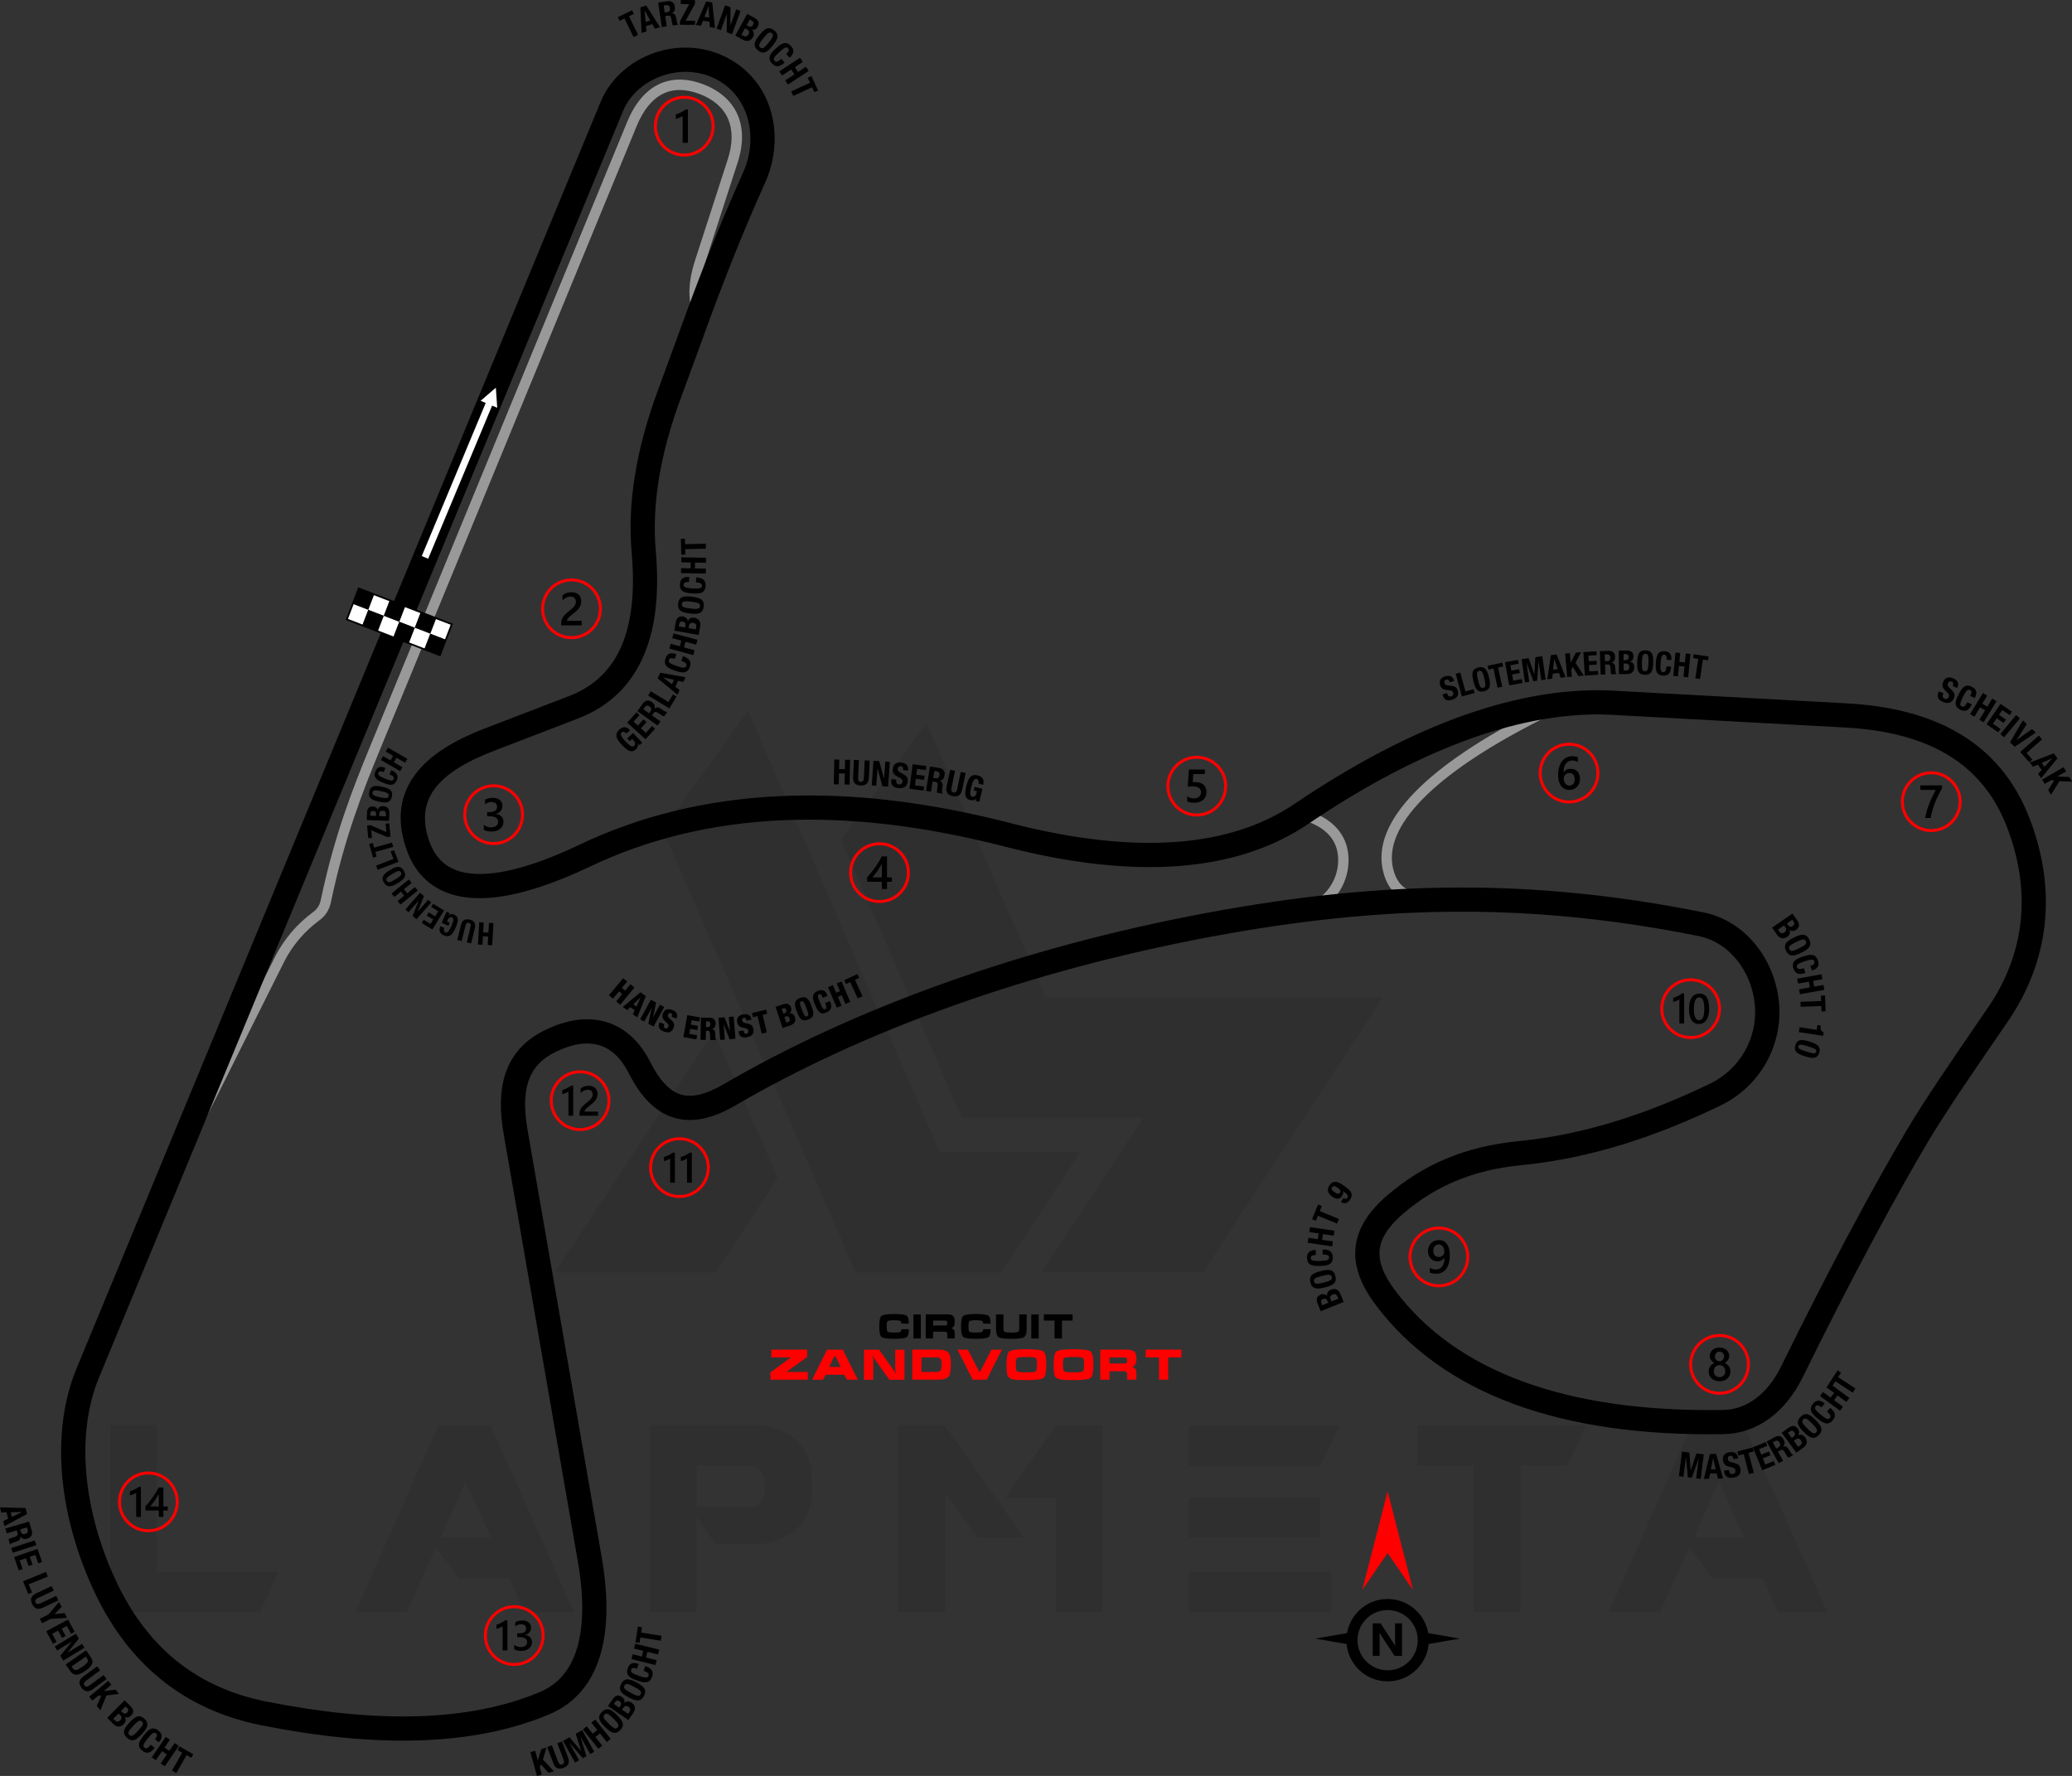 <?xml version="1.0" encoding="UTF-8"?>
<!DOCTYPE svg PUBLIC "-//W3C//DTD SVG 1.1//EN" "http://www.w3.org/Graphics/SVG/1.1/DTD/svg11.dtd">
<!-- Creator: CorelDRAW 2020 (64-Bit) -->
<svg xmlns="http://www.w3.org/2000/svg" xml:space="preserve" width="210.722mm" height="180.625mm" version="1.1" style="shape-rendering:geometricPrecision; text-rendering:geometricPrecision; image-rendering:optimizeQuality; fill-rule:evenodd; clip-rule:evenodd"
viewBox="0 0 4411.35 3781.29"
 xmlns:xlink="http://www.w3.org/1999/xlink"
 xmlns:xodm="http://www.corel.com/coreldraw/odm/2003">
 <rect x="0" y="0" width="4411.35" height="3781.29" fill="#333333" stroke="none"/>
 <defs>
  <style type="text/css">
   <![CDATA[
    .fil4 {fill:black}
    .fil5 {fill:white}
    .fil6 {fill:black;fill-rule:nonzero}
    .fil2 {fill:black;fill-rule:nonzero}
    .fil1 {fill:#999999;fill-rule:nonzero}
    .fil3 {fill:red;fill-rule:nonzero}
    .fil7 {fill:white;fill-rule:nonzero}
    .fil0 {fill:black;fill-opacity:0.071}
   ]]>
  </style>
 </defs>
 <g id="Layer_x0020_1">
  <path class="fil0" d="M234.59 3432.5l0 -398.35 98.93 0 0 311.95 259.85 0 -39.57 86.4 -319.21 0zm1175.92 -1665.94l411.54 943.11 309.31 0 168.18 -256.55 -298.76 0 -408.24 -939.81 -182.03 253.25zm561.91 -226.88l253.91 583.67 718.22 0 -383.18 585.65 -342.95 0 0 -0.66 215 -328.44 -385.82 0 -257.21 -592.25 182.03 -247.98zm-316.57 968.17l-131.9 201.81 -342.95 0 0 -0.66 338.99 -512.45 135.86 311.29zm-433.3 925.3l-105.52 0 -32.32 -71.89 -107.5 0 -48.8 -66.61 -62.65 138.5 -109.48 0 176.75 -398.35 111.46 0 178.07 398.35zm-177.41 -159.6l-54.08 -118.71 -52.76 118.71 106.84 0zm438.58 -64.63l120.03 0c17.15,-5.28 25.72,-21.11 25.06,-47.49 0,-21.77 -10.55,-35.62 -32.97,-40.89l-112.12 0 0 88.38zm39.57 79.14l-40.23 -58.04 0 202.47 -98.93 0 0 -398.35 238.09 0c69.91,12.53 105.52,50.12 106.18,114.1l0 23.74c-0.66,64.63 -35.61,103.54 -104.86,115.42l-100.25 -0 0 0.66zm656.22 -14.51l-98.93 0 -68.59 -94.97 -0 253.91 -99.59 0 0 -398.35 98.93 0 168.18 239.4zm68.59 -238.74l98.93 0 0 397.69 -99.59 0 0 -244.02 -107.5 0 108.16 -153.67zm585.65 311.29l0 86.4 -302.72 0 0 -86.4 302.72 0zm-23.74 -158.28l0 85.08 -278.98 0 0 -85.08 278.98 0zm43.53 -153.01l-43.53 87.06 -278.98 0 0 -87.06 322.5 0zm283.59 85.74l-119.37 0 0 -85.74 359.44 0 -40.23 85.74 -99.59 0 0 311.95 -99.59 0 0 -311.95 -0.66 0zm753.83 312.61l-105.52 0 -32.32 -71.89 -107.5 0 -48.8 -66.61 -62.65 138.5 -109.48 0 176.75 -398.35 111.46 0 178.07 398.35zm-177.41 -159.6l-54.08 -118.71 -52.76 118.71 106.84 0z"/>
  <g id="_2178418561072">
   <g>
    <path class="fil1" d="M397.74 2412.85l186.94 -373.88c10.24,-20.47 22.22,-38.02 34.83,-52.98 15.23,-18.06 31.46,-32.46 46.69,-43.74 4.43,-3.28 8.02,-6.77 10.77,-11.05 2.83,-4.39 4.97,-9.82 6.45,-16.95 14.39,-69.17 32.08,-129.94 50.3,-183.44 18.14,-53.27 36.91,-99.56 53.46,-139.76l547.83 -1330.9c16.48,-40.03 38.92,-66.24 65.65,-79.77 28.44,-14.4 61.07,-14.3 96.05,-1.13 34.76,13.09 60.44,34.92 73.52,64.83 12.13,27.75 13.15,62.04 0.14,102.23l-70.59 218c-5.86,18.7 -9.13,35.97 -9.78,51.79 -0.64,15.5 1.21,29.67 5.55,42.51l-20.94 7.01c-5.2,-15.39 -7.43,-32.19 -6.68,-50.39 0.73,-17.87 4.32,-37.04 10.75,-57.49l70.66 -218.18c11.25,-34.75 10.65,-63.76 0.64,-86.65 -10.56,-24.15 -31.9,-41.99 -61.06,-52.97 -29.06,-10.95 -55.69,-11.28 -78.31,0.18 -22,11.14 -40.84,33.59 -55.18,68.43l-547.83 1330.9c-16.33,39.67 -34.87,85.39 -52.94,138.46 -18,52.84 -35.45,112.77 -49.61,180.85 -2.07,9.95 -5.2,17.78 -9.47,24.39 -4.35,6.74 -9.72,12.03 -16.23,16.84 -13.98,10.35 -28.9,23.6 -42.97,40.28 -11.64,13.8 -22.64,29.9 -31.98,48.56l-186.94 373.88 -19.73 -9.86z"/>
    <path class="fil1" d="M2781.95 1725.37c25.62,7.76 47.81,19.97 63.71,37.41 14.69,16.12 23.85,36.46 25.26,61.59 1.44,25.9 -5.29,50.89 -18.36,71.97 -13.07,21.09 -32.47,38.26 -56.33,48.51l-8.65 -20.34c19.59,-8.41 35.5,-22.49 46.21,-39.77 10.72,-17.3 16.25,-37.85 15.06,-59.16 -1.09,-19.63 -8.19,-35.46 -19.54,-47.92 -13,-14.26 -31.77,-24.43 -53.76,-31.09l6.41 -21.2z"/>
    <path class="fil1" d="M3282.92 1531.21c-116.49,58.67 -201.59,116.21 -254.76,170.75 -52.02,53.36 -72.91,103.22 -62.12,147.74 5.41,22.31 15.6,36.34 30.19,44.03 15.35,8.08 36.16,9.81 61.8,7.12l2.25 21.98c-29.87,3.13 -54.77,0.76 -74.35,-9.55 -20.34,-10.7 -34.32,-29.35 -41.36,-58.39 -12.69,-52.37 10.08,-109.18 67.75,-168.33 54.89,-56.3 141.96,-115.3 260.65,-175.08l9.95 19.73z"/>
   </g>
   <path class="fil2" d="M210.46 2933.8c-22.99,55.57 -32.61,122.6 -27.32,195.88 5.13,71.16 24.3,147.9 58.87,225.55 32.77,73.59 76.19,133.62 131.04,178.74 53.16,43.73 117.51,73.76 193.78,88.9 116.6,23.15 224.64,34.24 322.66,31.28 97,-2.92 184.34,-19.56 260.6,-51.82 38.62,-16.34 64.21,-47.32 77.69,-90.49 15.11,-48.4 15.52,-111.92 2.41,-187.47l-157.86 -909.77c-8.53,-49.17 -8.56,-92.64 4.06,-129.73 13.36,-39.24 39.96,-70.2 84.15,-91.7l0.1 0c48,-23.35 91.86,-28.59 129.97,-17.19 39.48,11.82 71.36,40.87 93.97,85.57 19.92,39.38 41.36,62.02 65.61,69.04 24.17,7 54.06,-0.79 90.82,-22.27 130.08,-76.03 289.65,-151.34 476.09,-217.45 163.58,-58.01 347.95,-108.93 551.34,-147 189.19,-35.41 364.08,-53.7 536.64,-54.17 172.45,-0.47 342.26,16.93 521.38,52.87 44.78,8.99 82.57,33.83 110.38,67.64 28.85,35.07 46.97,79.84 50.88,126.36 3.83,45.58 -6.68,89.89 -28.42,127.8 -21.79,37.98 -54.9,69.53 -96.21,89.46 -66.82,32.25 -135.35,60.31 -205.9,82.18 -70.67,21.91 -143.34,37.54 -218.3,44.87 -52.37,5.12 -98.36,16.42 -139.69,33.68 -41.02,17.13 -77.5,40.19 -111.15,68.96 -29.97,25.62 -47.32,50.32 -50.57,75.84 -3.25,25.53 7.25,54.37 32.94,88.53 64.41,85.64 154.79,150.58 271.25,193.4 116.48,42.82 258.81,63.55 427.11,60.79 24.28,-0.4 47.56,-8.43 68.37,-23.72 21.27,-15.63 40.08,-38.79 55,-69.16 54.07,-110.02 101.06,-201.43 140.74,-276.06 54.99,-103.4 97.99,-178.67 126.73,-227.03 37.94,-63.86 89.39,-138.93 157.19,-237.86l15.42 -22.5c39.15,-57.14 62.99,-119.4 69.85,-184.99 6.71,-64.07 -2.66,-131.64 -29.65,-201.07 -27.15,-69.85 -70.59,-119.99 -127.65,-153.72 -58.28,-34.45 -131.2,-52.31 -215.89,-56.92l-496.42 -27.01c-91.15,-4.96 -191.87,11.55 -301.08,50.54 -107.81,38.49 -223.64,98.81 -346.45,181.91 -75.7,51.22 -168.47,81.88 -279.35,89.73 -105.48,7.47 -227.63,-5.83 -367.36,-41.88 -169.53,-43.73 -328.25,-62.67 -475.79,-55.75 -146.41,6.86 -281.91,39.33 -406.13,98.45 -37.27,17.74 -72.32,32.02 -105.12,42.9 -69.22,22.97 -126.59,29.62 -172.01,20.59 -49.73,-9.89 -85.21,-37.43 -106.37,-81.89 -3.04,-6.38 -5.91,-13.64 -8.6,-21.77 -20.52,-61.84 -12.19,-112.91 19.81,-155.95 29.97,-40.31 80.73,-71.94 147.76,-97.72l180.01 -69.24c54.74,-21.06 91.05,-58.13 112.06,-108.01 22.02,-52.28 27.93,-119.05 21.03,-196.7 -4.75,-53.47 -2.28,-109.36 7.32,-167.69 9.53,-57.89 26.09,-118.36 49.58,-181.39 8.92,-23.95 19.56,-53.23 30.68,-83.83 39.3,-108.2 84.81,-233.49 149.25,-376.12 16.87,-37.34 20.36,-78.39 10.45,-114.78 -9.17,-33.68 -29.93,-63.31 -62.27,-81.9 -5.23,-3.01 -10.67,-5.67 -16.27,-7.98 -33.87,-14.01 -70.76,-13.5 -103.44,-2.25 -32.58,11.22 -60.65,32.94 -77.02,61.4 -2.46,4.28 -4.69,8.81 -6.67,13.59l-1116.02 2697.48zm-78.82 199.52c-5.85,-81.15 5.11,-156.13 31.16,-219.1l1116.02 -2697.48c2.77,-6.68 6.01,-13.24 9.69,-19.65 22.77,-39.59 60.98,-69.51 104.89,-84.63 43.82,-15.09 93.64,-15.62 139.78,3.47 7.46,3.09 14.92,6.75 22.33,11.01 45.1,25.93 73.92,66.79 86.51,113 12.99,47.7 8.56,101.18 -13.28,149.51 -63.97,141.6 -108.98,265.5 -147.84,372.49 -10.14,27.92 -19.86,54.67 -30.88,84.23 -22.26,59.74 -37.95,116.97 -46.96,171.69 -8.93,54.29 -11.27,105.95 -6.91,154.97 7.62,85.75 0.59,160.69 -24.87,221.13 -26.48,62.85 -72.21,109.56 -141.14,136.07l-180.01 69.24c-58.01,22.31 -101.01,48.43 -124.74,80.35 -21.7,29.19 -27.02,64.86 -12.34,109.1 1.69,5.08 3.81,10.32 6.38,15.71 13.79,28.97 37.01,46.93 69.62,53.42 36.92,7.34 85.58,1.26 145.96,-18.77 29.76,-9.87 62.78,-23.42 99.07,-40.68 130.34,-62.03 272.5,-96.1 426.11,-103.29 152.48,-7.14 316.18,12.34 490.74,57.37 134.02,34.58 250.72,47.36 351,40.26 101.49,-7.19 185.87,-34.88 254.1,-81.05 126.5,-85.59 246.18,-147.86 357.96,-187.77 115.59,-41.27 223.02,-58.7 321.07,-53.37l496.42 27.01c92.96,5.06 173.78,25.12 239.52,63.98 66.95,39.58 117.82,98.16 149.46,179.57 30.03,77.27 40.43,152.87 32.88,224.9 -7.79,74.39 -34.59,144.67 -78.54,208.81l-15.42 22.5c-67.21,98.07 -118.21,172.49 -155.38,235.03 -28.08,47.26 -70.46,121.47 -125.52,225.01 -41.15,77.38 -88.31,169 -140.14,274.44 -18.77,38.19 -42.98,67.74 -70.75,88.14 -29.48,21.66 -62.87,33.04 -98.05,33.62 -174.94,2.88 -323.48,-18.88 -445.69,-63.82 -125.91,-46.29 -224.1,-117.14 -294.67,-210.97 -34.2,-45.48 -47.85,-86.54 -42.83,-125.89 5.02,-39.37 28.36,-74.55 68.14,-108.55 37.75,-32.27 78.73,-58.17 124.88,-77.44 45.83,-19.14 96.73,-31.66 154.63,-37.32 71.12,-6.95 140.39,-21.88 208.01,-42.84 67.74,-21 133.88,-48.11 198.63,-79.35 31.67,-15.28 57.07,-39.5 73.8,-68.66 16.65,-29.03 24.69,-62.98 21.76,-97.92 -3.04,-36.26 -16.99,-70.94 -39.16,-97.89 -20.58,-25.02 -48.24,-43.35 -80.7,-49.86 -175.69,-35.26 -342.22,-52.32 -511.28,-51.87 -168.95,0.46 -340.77,18.48 -527.15,53.36 -200.44,37.52 -382.25,87.74 -543.66,144.98 -182.91,64.86 -339.51,138.78 -467.21,213.41 -49.28,28.8 -92.31,38.38 -131.21,27.12 -38.82,-11.23 -70.6,-42.48 -97.32,-95.29 -15.97,-31.57 -37.23,-51.71 -62.67,-59.32 -25.63,-7.67 -56.87,-3.31 -92.73,14.12l0.02 0.04c-30.77,14.97 -49.05,35.81 -57.9,61.82 -9.58,28.15 -9.17,63.38 -2.04,104.49l157.86 909.77c14.48,83.48 13.58,155.08 -4.03,211.5 -18.09,57.94 -53.3,99.89 -106.96,122.59 -82.3,34.82 -175.84,52.75 -279.18,55.86 -102.32,3.09 -214.1,-8.29 -333.97,-32.09 -84.78,-16.83 -156.72,-50.55 -216.6,-99.81 -61.22,-50.36 -109.39,-116.68 -145.38,-197.52 -37.16,-83.47 -57.77,-166.12 -63.31,-242.92z"/>
  </g>
  <g id="_2178418561888">
   <path class="fil3" d="M4111.66 1642.27c17.85,0 34.01,7.24 45.71,18.94 11.7,11.7 18.93,27.86 18.93,45.71 0,17.85 -7.24,34.01 -18.93,45.71 -11.7,11.69 -27.86,18.93 -45.71,18.93 -17.85,0 -34.01,-7.24 -45.71,-18.93 -11.7,-11.7 -18.93,-27.86 -18.93,-45.71 0,-17.85 7.24,-34.01 18.93,-45.71 11.7,-11.7 27.86,-18.94 45.71,-18.94zm41.27 23.37c-10.56,-10.56 -25.15,-17.1 -41.27,-17.1 -16.12,0 -30.71,6.53 -41.27,17.1 -10.56,10.56 -17.1,25.15 -17.1,41.27 0,16.12 6.54,30.71 17.1,41.27 10.56,10.56 25.15,17.09 41.27,17.09 16.12,0 30.71,-6.53 41.27,-17.09 10.56,-10.56 17.1,-25.15 17.1,-41.27 0,-16.12 -6.54,-30.71 -17.1,-41.27z"/>
   <path class="fil4" d="M4134.85 1677.83c-2.91,5.32 -5.65,10.59 -8.23,15.79 -2.59,5.22 -4.92,10.44 -7.02,15.71 -2.1,5.25 -3.91,10.56 -5.47,15.89 -1.55,5.35 -2.74,10.8 -3.58,16.39l-11.76 0c0.77,-4.97 1.88,-9.93 3.32,-14.88 1.43,-4.95 3.12,-9.89 5.05,-14.85 1.93,-4.96 4.1,-9.93 6.51,-14.93 2.39,-5 4.95,-10.06 7.66,-15.15l-32.86 0 0 -9.58 46.37 0 0 5.62z"/>
  </g>
  <g id="_2178418568848">
   <path class="fil3" d="M3340.57 1581.38c17.85,0 34.01,7.24 45.71,18.93 11.69,11.7 18.93,27.86 18.93,45.71 0,17.85 -7.24,34.01 -18.93,45.71 -11.7,11.69 -27.86,18.93 -45.71,18.93 -17.85,0 -34.01,-7.24 -45.71,-18.93 -11.69,-11.7 -18.93,-27.86 -18.93,-45.71 0,-17.85 7.24,-34.01 18.93,-45.71 11.7,-11.7 27.86,-18.93 45.71,-18.93zm41.27 23.37c-10.56,-10.56 -25.15,-17.09 -41.27,-17.09 -16.12,0 -30.71,6.53 -41.27,17.09 -10.56,10.56 -17.09,25.15 -17.09,41.27 0,16.12 6.53,30.71 17.09,41.27 10.56,10.56 25.15,17.09 41.27,17.09 16.12,0 30.71,-6.53 41.27,-17.09 10.56,-10.56 17.09,-25.15 17.09,-41.27 0,-16.12 -6.53,-30.71 -17.09,-41.27z"/>
   <path class="fil4" d="M3363.87 1658.38c0,3.48 -0.58,6.67 -1.72,9.54 -1.14,2.86 -2.73,5.34 -4.75,7.42 -2.03,2.08 -4.44,3.7 -7.23,4.84 -2.79,1.16 -5.82,1.72 -9.09,1.72 -3.48,0 -6.69,-0.68 -9.6,-2.03 -2.92,-1.35 -5.43,-3.37 -7.55,-6.05 -2.11,-2.68 -3.75,-6.01 -4.92,-9.99 -1.16,-3.98 -1.73,-8.6 -1.73,-13.86 0,-6.42 0.76,-12.13 2.29,-17.1 1.54,-4.96 3.63,-9.12 6.31,-12.47 2.68,-3.37 5.83,-5.91 9.45,-7.65 3.6,-1.75 7.52,-2.63 11.71,-2.63 2.61,0 4.99,0.18 7.14,0.54 2.15,0.35 3.87,0.84 5.16,1.45l0 10.11c-1.66,-0.84 -3.41,-1.55 -5.29,-2.13 -1.87,-0.58 -4.01,-0.88 -6.42,-0.88 -2.71,0 -5.22,0.54 -7.5,1.65 -2.29,1.09 -4.28,2.69 -5.93,4.8 -1.66,2.11 -2.97,4.74 -3.93,7.85 -0.94,3.11 -1.44,6.71 -1.47,10.77l0.3 0c1.49,-2.29 3.49,-4.1 6.01,-5.42 2.55,-1.33 5.52,-1.98 8.94,-1.98 3.04,0 5.77,0.48 8.21,1.47 2.43,0.99 4.51,2.39 6.23,4.26 1.74,1.85 3.07,4.11 4,6.77 0.94,2.66 1.4,5.65 1.4,8.97zm-11.31 0.92c0,-2 -0.25,-3.81 -0.71,-5.47 -0.46,-1.65 -1.17,-3.05 -2.13,-4.23 -0.94,-1.19 -2.15,-2.1 -3.58,-2.74 -1.42,-0.64 -3.12,-0.96 -5.06,-0.96 -1.93,0 -3.63,0.35 -5.1,1.04 -1.47,0.7 -2.69,1.6 -3.7,2.73 -1.01,1.12 -1.75,2.43 -2.25,3.87 -0.49,1.45 -0.76,2.94 -0.76,4.46 0,1.65 0.25,3.33 0.71,5.05 0.46,1.73 1.19,3.3 2.15,4.72 0.98,1.42 2.21,2.58 3.7,3.5 1.5,0.93 3.29,1.39 5.35,1.39 1.83,0 3.47,-0.35 4.89,-1.02 1.42,-0.68 2.61,-1.62 3.55,-2.81 0.96,-1.19 1.69,-2.61 2.18,-4.23 0.49,-1.63 0.76,-3.4 0.76,-5.3z"/>
  </g>
  <g id="_2178418569328">
   <path class="fil3" d="M2547.99 1609.16c17.85,0 34.01,7.24 45.71,18.93 11.7,11.7 18.93,27.86 18.93,45.71 0,17.85 -7.24,34.01 -18.93,45.71 -11.7,11.69 -27.86,18.93 -45.71,18.93 -17.85,0 -34.01,-7.24 -45.71,-18.93 -11.7,-11.7 -18.93,-27.86 -18.93,-45.71 0,-17.85 7.24,-34.01 18.93,-45.71 11.69,-11.7 27.86,-18.93 45.71,-18.93zm41.27 23.37c-10.56,-10.56 -25.15,-17.09 -41.27,-17.09 -16.12,0 -30.71,6.53 -41.27,17.09 -10.56,10.56 -17.09,25.15 -17.09,41.27 0,16.12 6.53,30.71 17.09,41.27 10.56,10.56 25.15,17.09 41.27,17.09 16.12,0 30.71,-6.53 41.27,-17.09 10.56,-10.56 17.1,-25.15 17.1,-41.27 0,-16.12 -6.54,-30.71 -17.1,-41.27z"/>
   <path class="fil4" d="M2527.49 1706.26l0 -10.79c4.56,3.07 9.17,4.59 13.84,4.59 4.71,0 8.51,-1.19 11.37,-3.6 2.87,-2.39 4.31,-5.6 4.31,-9.61 0,-3.93 -1.45,-6.99 -4.38,-9.18 -2.92,-2.2 -7.1,-3.29 -12.55,-3.29 -1.87,0 -5.66,0.18 -11.38,0.58l2.48 -36.49 34.16 0 0 9.58 -24.82 0 -1.16 17.38c2.23,-0.13 4.24,-0.19 6.04,-0.19 7.35,0 13.05,1.88 17.07,5.66 4.02,3.77 6.03,8.94 6.03,15.48 0,6.87 -2.31,12.39 -6.9,16.54 -4.59,4.15 -10.92,6.21 -18.95,6.21 -6.77,0 -11.83,-0.94 -15.15,-2.86z"/>
  </g>
  <g id="_2178418570816">
   <path class="fil3" d="M1050.98 1669.95c17.85,0 34.01,7.24 45.71,18.93 11.69,11.7 18.93,27.86 18.93,45.71 0,17.85 -7.24,34.01 -18.93,45.71 -11.7,11.69 -27.86,18.93 -45.71,18.93 -17.85,0 -34.01,-7.24 -45.71,-18.93 -11.7,-11.7 -18.93,-27.86 -18.93,-45.71 0,-17.85 7.24,-34.01 18.93,-45.71 11.7,-11.69 27.86,-18.93 45.71,-18.93zm41.27 23.37c-10.56,-10.56 -25.15,-17.09 -41.27,-17.09 -16.12,0 -30.71,6.53 -41.27,17.09 -10.56,10.56 -17.09,25.15 -17.09,41.27 0,16.12 6.53,30.71 17.09,41.27 10.56,10.56 25.15,17.09 41.27,17.09 16.12,0 30.71,-6.53 41.27,-17.09 10.56,-10.56 17.09,-25.15 17.09,-41.27 0,-16.12 -6.53,-30.71 -17.09,-41.27z"/>
   <path class="fil4" d="M1030 1766.74l0 -10.56c4.53,3.58 9.61,5.37 15.29,5.37 4.61,0 8.31,-1.04 11.07,-3.14 2.76,-2.1 4.13,-4.94 4.13,-8.52 0,-7.86 -6.01,-11.81 -18.05,-11.81l-5.37 0 0 -9 5.14 0c10.67,0 16,-3.7 16,-11.12 0,-6.84 -4.16,-10.26 -12.47,-10.26 -4.66,0 -9.02,1.66 -13.12,4.98l0 -9.96c4.71,-2.64 10.27,-3.98 16.68,-3.98 6.16,0 11.1,1.56 14.82,4.66 3.7,3.09 5.57,7.05 5.57,11.89 0,9.13 -4.66,15.01 -13.94,17.62l0 0.2c5,0.48 8.95,2.23 11.86,5.24 2.91,3.03 4.34,6.79 4.34,11.3 0,6.23 -2.33,11.26 -7,15.08 -4.69,3.83 -10.85,5.73 -18.5,5.73 -6.87,0 -12.36,-1.24 -16.45,-3.72z"/>
  </g>
  <g id="_2178418572544">
   <path class="fil3" d="M1872.46 1793.4c17.85,0 34.01,7.24 45.71,18.93 11.69,11.7 18.93,27.86 18.93,45.71 0,17.85 -7.24,34.01 -18.93,45.71 -11.7,11.69 -27.86,18.93 -45.71,18.93 -17.85,0 -34.01,-7.24 -45.71,-18.93 -11.69,-11.7 -18.93,-27.86 -18.93,-45.71 0,-17.85 7.24,-34.01 18.93,-45.71 11.7,-11.7 27.86,-18.93 45.71,-18.93zm41.27 23.37c-10.56,-10.56 -25.15,-17.1 -41.27,-17.1 -16.12,0 -30.71,6.54 -41.27,17.1 -10.56,10.56 -17.09,25.15 -17.09,41.27 0,16.12 6.53,30.71 17.09,41.27 10.56,10.56 25.15,17.09 41.27,17.09 16.12,0 30.71,-6.53 41.27,-17.09 10.56,-10.56 17.09,-25.15 17.09,-41.27 0,-16.12 -6.53,-30.71 -17.09,-41.27z"/>
   <path class="fil4" d="M1888.46 1823.35l0 44.81 10.31 0 0 9.33 -10.31 0 0 15.25 -10.89 0 0 -15.25 -31.42 0 0 -9.43c2.84,-3.21 5.75,-6.66 8.74,-10.39 2.99,-3.72 5.86,-7.53 8.62,-11.41 2.76,-3.88 5.3,-7.78 7.66,-11.68 2.36,-3.91 4.35,-7.65 5.95,-11.23l11.33 0zm-10.89 44.81l0 -29.14c-3.51,6.33 -7,11.84 -10.44,16.55 -3.43,4.71 -6.64,8.9 -9.65,12.59l20.09 0z"/>
  </g>
  <g id="_2178418572784">
   <path class="fil3" d="M3660.96 2840.39c17.85,0 34.01,7.24 45.71,18.93 11.69,11.7 18.93,27.86 18.93,45.71 0,17.85 -7.24,34.01 -18.93,45.71 -11.7,11.69 -27.86,18.93 -45.71,18.93 -17.85,0 -34.01,-7.24 -45.71,-18.93 -11.69,-11.7 -18.93,-27.86 -18.93,-45.71 0,-17.85 7.24,-34.01 18.93,-45.71 11.7,-11.69 27.86,-18.93 45.71,-18.93zm41.27 23.37c-10.56,-10.56 -25.15,-17.09 -41.27,-17.09 -16.12,0 -30.71,6.53 -41.27,17.09 -10.56,10.56 -17.09,25.15 -17.09,41.27 0,16.12 6.53,30.71 17.09,41.27 10.56,10.56 25.15,17.09 41.27,17.09 16.12,0 30.71,-6.53 41.27,-17.09 10.56,-10.56 17.09,-25.15 17.09,-41.27 0,-16.12 -6.53,-30.71 -17.09,-41.27z"/>
   <path class="fil4" d="M3637.83 2920.4c0,-2 0.25,-3.93 0.74,-5.8 0.5,-1.88 1.26,-3.6 2.25,-5.19 1.01,-1.59 2.26,-3.01 3.78,-4.26 1.52,-1.25 3.29,-2.26 5.32,-3.04 -3.01,-1.68 -5.38,-3.83 -7.17,-6.46 -1.76,-2.64 -2.66,-5.55 -2.66,-8.74 0,-2.56 0.53,-4.9 1.59,-7.07 1.04,-2.16 2.49,-4.03 4.34,-5.61 1.87,-1.59 4.05,-2.81 6.56,-3.7 2.53,-0.89 5.27,-1.34 8.23,-1.34 3.01,0 5.77,0.46 8.31,1.35 2.53,0.91 4.72,2.15 6.57,3.73 1.85,1.58 3.3,3.45 4.33,5.61 1.04,2.16 1.55,4.49 1.55,7.02 0,3.19 -0.89,6.1 -2.66,8.74 -1.78,2.63 -4.13,4.77 -7.07,6.46 2,0.78 3.77,1.79 5.3,3.03 1.53,1.24 2.81,2.64 3.85,4.23 1.03,1.59 1.8,3.3 2.33,5.19 0.51,1.87 0.76,3.81 0.76,5.85 0,3.04 -0.56,5.82 -1.68,8.33 -1.14,2.51 -2.71,4.67 -4.74,6.46 -2.03,1.8 -4.47,3.19 -7.32,4.2 -2.82,0.99 -5.96,1.49 -9.38,1.49 -3.39,0 -6.49,-0.5 -9.32,-1.49 -2.82,-1.01 -5.25,-2.39 -7.3,-4.2 -2.05,-1.78 -3.65,-3.95 -4.79,-6.46 -1.16,-2.51 -1.72,-5.29 -1.72,-8.33zm10.94 -0.96c0,1.97 0.28,3.73 0.86,5.32 0.59,1.58 1.41,2.92 2.48,4.02 1.06,1.09 2.35,1.93 3.85,2.51 1.5,0.58 3.17,0.88 5,0.88 1.77,0 3.4,-0.3 4.89,-0.89 1.49,-0.59 2.76,-1.45 3.85,-2.56 1.07,-1.12 1.93,-2.46 2.54,-4.03 0.61,-1.55 0.91,-3.3 0.91,-5.24 0,-1.78 -0.28,-3.45 -0.86,-5.02 -0.59,-1.55 -1.4,-2.92 -2.48,-4.08 -1.06,-1.17 -2.35,-2.08 -3.85,-2.76 -1.5,-0.68 -3.17,-1.03 -5,-1.03 -1.73,0 -3.37,0.31 -4.85,0.94 -1.51,0.63 -2.79,1.52 -3.88,2.66 -1.07,1.16 -1.92,2.51 -2.54,4.09 -0.61,1.58 -0.91,3.3 -0.91,5.19zm2.36 -31.37c0,1.46 0.26,2.79 0.78,4.05 0.51,1.24 1.2,2.31 2.08,3.24 0.88,0.93 1.9,1.64 3.07,2.15 1.17,0.53 2.45,0.78 3.8,0.78 1.36,0 2.63,-0.27 3.8,-0.79 1.17,-0.53 2.21,-1.26 3.1,-2.18 0.88,-0.93 1.59,-2 2.1,-3.24 0.51,-1.24 0.78,-2.57 0.78,-4 0,-1.45 -0.25,-2.81 -0.74,-4.06 -0.51,-1.25 -1.19,-2.35 -2.06,-3.24 -0.88,-0.91 -1.9,-1.62 -3.09,-2.13 -1.21,-0.51 -2.5,-0.77 -3.88,-0.77 -1.45,0 -2.77,0.26 -3.96,0.79 -1.19,0.53 -2.21,1.27 -3.07,2.21 -0.86,0.93 -1.52,2.01 -1.98,3.25 -0.48,1.24 -0.71,2.56 -0.71,3.95z"/>
  </g>
  <g id="_2178418573312">
   <path class="fil3" d="M1094.81 3417.8c17.85,0 34.01,7.24 45.71,18.93 11.7,11.69 18.93,27.86 18.93,45.71 0,17.85 -7.24,34.01 -18.93,45.71 -11.7,11.7 -27.86,18.93 -45.71,18.93 -17.85,0 -34.01,-7.24 -45.71,-18.93 -11.69,-11.7 -18.93,-27.86 -18.93,-45.71 0,-17.85 7.24,-34.01 18.93,-45.71 11.7,-11.7 27.86,-18.93 45.71,-18.93zm41.27 23.37c-10.56,-10.56 -25.15,-17.09 -41.27,-17.09 -16.12,0 -30.71,6.53 -41.27,17.09 -10.56,10.56 -17.09,25.15 -17.09,41.27 0,16.12 6.53,30.71 17.09,41.27 10.56,10.56 25.15,17.1 41.27,17.1 16.12,0 30.71,-6.54 41.27,-17.1 10.56,-10.56 17.1,-25.15 17.1,-41.27 0,-16.12 -6.53,-30.71 -17.1,-41.27z"/>
   <path class="fil4" d="M1080.28 3449.9l0 64.03 -10.14 0 0 -51.62c-1.84,1.31 -3.8,2.43 -5.92,3.34 -2.1,0.92 -4.52,1.73 -7.23,2.43l0 -8.65c1.7,-0.55 3.32,-1.13 4.89,-1.74 1.58,-0.61 3.13,-1.3 4.65,-2.06 1.53,-0.76 3.07,-1.61 4.64,-2.53 1.55,-0.94 3.16,-2 4.83,-3.19l4.28 0zm14.49 61.72l0 -9.53c4.08,3.23 8.68,4.84 13.8,4.84 4.16,0 7.5,-0.94 9.99,-2.83 2.49,-1.89 3.73,-4.45 3.73,-7.69 0,-7.09 -5.43,-10.66 -16.29,-10.66l-4.85 0 0 -8.13 4.64 0c9.63,0 14.44,-3.34 14.44,-10.03 0,-6.17 -3.76,-9.26 -11.25,-9.26 -4.21,0 -8.14,1.49 -11.84,4.49l0 -8.99c4.25,-2.39 9.27,-3.59 15.06,-3.59 5.56,0 10.02,1.4 13.37,4.2 3.34,2.79 5.02,6.37 5.02,10.74 0,8.24 -4.2,13.55 -12.58,15.9l0 0.18c4.52,0.43 8.08,2.01 10.7,4.72 2.62,2.73 3.92,6.13 3.92,10.2 0,5.62 -2.1,10.16 -6.32,13.61 -4.23,3.46 -9.79,5.17 -16.7,5.17 -6.2,0 -11.15,-1.12 -14.85,-3.35z"/>
  </g>
  <g id="_2178418573936">
   <path class="fil3" d="M3063.41 2611.56c17.85,0 34.01,7.24 45.71,18.93 11.69,11.7 18.93,27.86 18.93,45.71 0,17.85 -7.24,34.01 -18.93,45.71 -11.7,11.7 -27.86,18.93 -45.71,18.93 -17.85,0 -34.01,-7.24 -45.71,-18.93 -11.69,-11.7 -18.93,-27.86 -18.93,-45.71 0,-17.85 7.24,-34.01 18.93,-45.71 11.7,-11.7 27.86,-18.93 45.71,-18.93zm41.27 23.37c-10.56,-10.56 -25.15,-17.1 -41.27,-17.1 -16.12,0 -30.71,6.54 -41.27,17.1 -10.56,10.56 -17.09,25.15 -17.09,41.27 0,16.12 6.53,30.71 17.09,41.27 10.56,10.56 25.15,17.09 41.27,17.09 16.12,0 30.71,-6.53 41.27,-17.09 10.56,-10.56 17.09,-25.15 17.09,-41.27 0,-16.12 -6.53,-30.71 -17.09,-41.27z"/>
   <path class="fil4" d="M3086.66 2672.41c0,6.94 -0.75,12.9 -2.25,17.91 -1.51,5 -3.57,9.12 -6.2,12.34 -2.63,3.22 -5.72,5.6 -9.23,7.13 -3.54,1.53 -7.33,2.3 -11.4,2.3 -1.32,0 -2.66,-0.08 -4,-0.23 -1.34,-0.17 -2.61,-0.38 -3.81,-0.63 -1.22,-0.26 -2.31,-0.54 -3.3,-0.86 -0.98,-0.3 -1.8,-0.59 -2.45,-0.89l0 -10.11c0.68,0.41 1.52,0.84 2.53,1.27 0.99,0.45 2.08,0.82 3.25,1.17 1.19,0.33 2.41,0.61 3.68,0.81 1.27,0.22 2.51,0.33 3.7,0.33 2.74,0 5.24,-0.54 7.48,-1.6 2.25,-1.08 4.15,-2.65 5.73,-4.74 1.58,-2.1 2.79,-4.71 3.65,-7.81 0.86,-3.13 1.29,-6.72 1.29,-10.82l-0.2 0c-0.58,1.02 -1.34,2 -2.29,2.92 -0.96,0.93 -2.05,1.73 -3.27,2.43 -1.22,0.69 -2.59,1.24 -4.08,1.67 -1.5,0.41 -3.1,0.63 -4.82,0.63 -2.91,0 -5.6,-0.51 -8.11,-1.53 -2.49,-1.01 -4.66,-2.44 -6.5,-4.33 -1.84,-1.87 -3.27,-4.15 -4.33,-6.82 -1.04,-2.68 -1.57,-5.66 -1.57,-8.95 0,-3.62 0.59,-6.87 1.78,-9.8 1.21,-2.92 2.84,-5.4 4.94,-7.45 2.1,-2.05 4.57,-3.63 7.4,-4.74 2.84,-1.12 5.93,-1.69 9.25,-1.69 3.12,0 6.1,0.59 8.89,1.77 2.79,1.19 5.24,3.05 7.35,5.62 2.11,2.57 3.78,5.88 5.04,9.94 1.24,4.07 1.85,8.99 1.85,14.77zm-11.71 -7.4c0,-2.33 -0.3,-4.45 -0.89,-6.34 -0.59,-1.9 -1.42,-3.54 -2.5,-4.89 -1.06,-1.35 -2.33,-2.41 -3.8,-3.14 -1.45,-0.74 -3.07,-1.12 -4.8,-1.12 -1.56,0 -3.03,0.32 -4.43,0.94 -1.41,0.63 -2.63,1.54 -3.68,2.69 -1.04,1.15 -1.88,2.56 -2.5,4.21 -0.61,1.64 -0.91,3.47 -0.91,5.47 0,2.2 0.3,4.13 0.89,5.8 0.59,1.69 1.42,3.09 2.5,4.25 1.06,1.14 2.34,2.02 3.85,2.61 1.48,0.59 3.15,0.89 4.96,0.89 1.62,0 3.11,-0.3 4.48,-0.89 1.37,-0.59 2.56,-1.41 3.58,-2.43 1.01,-1.01 1.8,-2.21 2.39,-3.6 0.58,-1.39 0.86,-2.88 0.86,-4.44z"/>
  </g>
  <g id="_2178418577104">
   <path class="fil3" d="M3599.4 2083.03c17.85,0 34.01,7.24 45.71,18.93 11.7,11.7 18.93,27.86 18.93,45.71 0,17.85 -7.24,34.01 -18.93,45.71 -11.7,11.69 -27.86,18.93 -45.71,18.93 -17.85,0 -34.01,-7.24 -45.71,-18.93 -11.7,-11.7 -18.93,-27.86 -18.93,-45.71 0,-17.85 7.24,-34.01 18.93,-45.71 11.69,-11.7 27.86,-18.93 45.71,-18.93zm41.27 23.37c-10.56,-10.56 -25.15,-17.09 -41.27,-17.09 -16.12,0 -30.71,6.53 -41.27,17.09 -10.56,10.56 -17.09,25.15 -17.09,41.27 0,16.12 6.53,30.71 17.09,41.27 10.56,10.56 25.15,17.09 41.27,17.09 16.12,0 30.71,-6.53 41.27,-17.09 10.56,-10.56 17.09,-25.15 17.09,-41.27 0,-16.12 -6.53,-30.71 -17.09,-41.27z"/>
   <path class="fil4" d="M3585.58 2115.14l0 64.03 -10.14 0 0 -51.62c-1.83,1.31 -3.8,2.43 -5.92,3.34 -2.1,0.92 -4.52,1.73 -7.23,2.43l0 -8.65c1.7,-0.55 3.32,-1.13 4.89,-1.74 1.58,-0.61 3.13,-1.3 4.65,-2.06 1.54,-0.76 3.07,-1.61 4.64,-2.54 1.55,-0.94 3.16,-2 4.83,-3.19l4.28 0zm31.15 65.07c-6.51,0 -11.61,-2.65 -15.27,-7.99 -3.65,-5.32 -5.47,-13.03 -5.47,-23.11 0,-11.06 1.89,-19.43 5.71,-25.1 3.82,-5.68 9.32,-8.53 16.52,-8.53 13.78,0 20.65,10.71 20.65,32.11 0,10.6 -1.94,18.68 -5.83,24.25 -3.88,5.58 -9.32,8.37 -16.31,8.37zm1.02 -56.64c-7.61,0 -11.41,8.36 -11.41,25.1 0,15.67 3.73,23.49 11.18,23.49 7.33,0 11,-7.96 11,-23.88 0,-16.49 -3.59,-24.72 -10.78,-24.72z"/>
  </g>
  <g id="_2178418574800">
   <path class="fil3" d="M1235.04 2278.89c17.85,0 34.01,7.24 45.71,18.93 11.7,11.7 18.93,27.86 18.93,45.71 0,17.85 -7.23,34.01 -18.93,45.71 -11.7,11.7 -27.86,18.93 -45.71,18.93 -17.85,0 -34.01,-7.24 -45.71,-18.93 -11.69,-11.7 -18.93,-27.86 -18.93,-45.71 0,-17.85 7.24,-34.01 18.93,-45.71 11.7,-11.7 27.86,-18.93 45.71,-18.93zm41.27 23.37c-10.56,-10.56 -25.15,-17.09 -41.27,-17.09 -16.12,0 -30.71,6.53 -41.27,17.09 -10.56,10.56 -17.09,25.15 -17.09,41.27 0,16.12 6.53,30.71 17.09,41.27 10.56,10.56 25.15,17.09 41.27,17.09 16.12,0 30.71,-6.53 41.27,-17.09 10.56,-10.56 17.09,-25.15 17.09,-41.27 0,-16.12 -6.53,-30.71 -17.09,-41.27z"/>
   <path class="fil4" d="M1220.33 2311.52l0 64.03 -10.14 0 0 -51.62c-1.83,1.31 -3.8,2.43 -5.92,3.34 -2.1,0.92 -4.52,1.73 -7.23,2.43l0 -8.65c1.7,-0.55 3.32,-1.13 4.89,-1.74 1.58,-0.61 3.13,-1.3 4.65,-2.06 1.54,-0.76 3.07,-1.61 4.64,-2.54 1.55,-0.94 3.16,-2 4.83,-3.19l4.28 0zm52.71 64.03l-39.31 0 0 -4.84c0,-1.98 0.28,-3.85 0.84,-5.58 0.55,-1.73 1.3,-3.36 2.22,-4.89 0.94,-1.52 2.03,-2.96 3.28,-4.32 1.25,-1.36 2.59,-2.67 4.01,-3.94 1.43,-1.26 2.89,-2.49 4.37,-3.67 1.49,-1.18 2.95,-2.36 4.37,-3.55 1.34,-1.15 2.56,-2.25 3.67,-3.36 1.12,-1.09 2.06,-2.22 2.84,-3.38 0.79,-1.16 1.4,-2.39 1.83,-3.68 0.43,-1.3 0.66,-2.7 0.66,-4.22 0,-1.65 -0.25,-3.1 -0.76,-4.34 -0.52,-1.24 -1.22,-2.28 -2.15,-3.1 -0.91,-0.84 -2,-1.46 -3.25,-1.88 -1.25,-0.43 -2.62,-0.64 -4.11,-0.64 -2.55,0 -5.16,0.6 -7.81,1.79 -2.65,1.2 -5.2,2.98 -7.65,5.38l0 -9.75c1.29,-0.95 2.58,-1.79 3.89,-2.5 1.31,-0.72 2.67,-1.31 4.07,-1.79 1.39,-0.49 2.86,-0.84 4.4,-1.07 1.55,-0.24 3.19,-0.36 4.93,-0.36 2.83,0 5.4,0.37 7.69,1.12 2.3,0.75 4.27,1.83 5.9,3.28 1.62,1.45 2.88,3.24 3.77,5.4 0.9,2.15 1.33,4.62 1.33,7.42 0,2.53 -0.32,4.81 -0.94,6.83 -0.63,2.03 -1.51,3.91 -2.65,5.66 -1.15,1.74 -2.55,3.4 -4.18,4.98 -1.62,1.56 -3.46,3.19 -5.45,4.84 -1.7,1.37 -3.37,2.7 -5.06,4 -1.67,1.3 -3.17,2.56 -4.52,3.8 -1.34,1.24 -2.43,2.48 -3.25,3.71 -0.84,1.24 -1.25,2.47 -1.25,3.72l0 0.23 28.26 0 0 8.69z"/>
  </g>
  <g id="_2178418577344">
   <path class="fil3" d="M1456.76 203.96c17.85,0 34.01,7.24 45.71,18.93 11.7,11.7 18.93,27.86 18.93,45.71 0,17.85 -7.24,34.01 -18.93,45.71 -11.7,11.7 -27.86,18.93 -45.71,18.93 -17.85,0 -34.01,-7.24 -45.71,-18.93 -11.7,-11.7 -18.93,-27.86 -18.93,-45.71 0,-17.85 7.24,-34.01 18.93,-45.71 11.7,-11.7 27.86,-18.93 45.71,-18.93zm41.27 23.37c-10.56,-10.56 -25.15,-17.09 -41.27,-17.09 -16.12,0 -30.71,6.53 -41.27,17.09 -10.56,10.56 -17.09,25.15 -17.09,41.27 0,16.12 6.53,30.71 17.09,41.27 10.56,10.56 25.15,17.09 41.27,17.09 16.12,0 30.71,-6.53 41.27,-17.09 10.56,-10.56 17.09,-25.15 17.09,-41.27 0,-16.12 -6.53,-30.71 -17.09,-41.27z"/>
   <path class="fil4" d="M1464.56 233.13l0 70.95 -11.23 0 0 -57.2c-2.03,1.45 -4.21,2.69 -6.56,3.7 -2.33,1.02 -5,1.91 -8.01,2.69l0 -9.58c1.88,-0.61 3.68,-1.25 5.42,-1.93 1.75,-0.68 3.47,-1.44 5.15,-2.28 1.7,-0.84 3.4,-1.79 5.14,-2.81 1.72,-1.04 3.5,-2.21 5.35,-3.54l4.74 0z"/>
  </g>
  <g id="_2178418580176">
   <path class="fil3" d="M1216.72 1231.6c17.85,0 34.01,7.24 45.71,18.93 11.7,11.7 18.93,27.86 18.93,45.71 0,17.85 -7.24,34.01 -18.93,45.71 -11.7,11.69 -27.86,18.93 -45.71,18.93 -17.85,0 -34.01,-7.24 -45.71,-18.93 -11.7,-11.7 -18.93,-27.86 -18.93,-45.71 0,-17.85 7.24,-34.01 18.93,-45.71 11.7,-11.7 27.86,-18.93 45.71,-18.93zm41.27 23.37c-10.56,-10.56 -25.15,-17.09 -41.27,-17.09 -16.12,0 -30.71,6.54 -41.27,17.09 -10.56,10.56 -17.09,25.15 -17.09,41.27 0,16.12 6.53,30.71 17.09,41.27 10.56,10.56 25.15,17.09 41.27,17.09 16.12,0 30.71,-6.53 41.27,-17.09 10.56,-10.56 17.1,-25.15 17.1,-41.27 0,-16.12 -6.54,-30.71 -17.1,-41.27z"/>
   <path class="fil4" d="M1238.49 1331.52l-43.56 0 0 -5.37c0,-2.2 0.31,-4.26 0.93,-6.18 0.61,-1.92 1.44,-3.72 2.46,-5.42 1.04,-1.68 2.25,-3.28 3.63,-4.79 1.39,-1.5 2.87,-2.95 4.44,-4.36 1.59,-1.4 3.21,-2.76 4.84,-4.06 1.65,-1.3 3.27,-2.61 4.84,-3.93 1.49,-1.27 2.84,-2.5 4.07,-3.72 1.24,-1.2 2.28,-2.46 3.15,-3.75 0.88,-1.29 1.56,-2.64 2.03,-4.08 0.48,-1.43 0.73,-2.99 0.73,-4.67 0,-1.83 -0.28,-3.44 -0.84,-4.81 -0.58,-1.37 -1.35,-2.53 -2.38,-3.43 -1.01,-0.93 -2.21,-1.62 -3.6,-2.08 -1.39,-0.48 -2.91,-0.71 -4.56,-0.71 -2.82,0 -5.71,0.66 -8.66,1.98 -2.94,1.32 -5.76,3.31 -8.47,5.96l0 -10.8c1.42,-1.06 2.86,-1.98 4.31,-2.77 1.45,-0.79 2.96,-1.46 4.51,-1.98 1.54,-0.54 3.17,-0.93 4.87,-1.19 1.72,-0.27 3.53,-0.4 5.47,-0.4 3.14,0 5.98,0.41 8.52,1.24 2.55,0.83 4.73,2.03 6.54,3.63 1.8,1.61 3.19,3.59 4.18,5.98 0.99,2.38 1.47,5.12 1.47,8.22 0,2.81 -0.35,5.34 -1.04,7.57 -0.69,2.24 -1.67,4.33 -2.94,6.27 -1.27,1.93 -2.83,3.77 -4.63,5.52 -1.8,1.73 -3.83,3.53 -6.04,5.37 -1.88,1.52 -3.73,2.99 -5.6,4.43 -1.85,1.44 -3.52,2.84 -5.01,4.21 -1.49,1.38 -2.69,2.74 -3.6,4.12 -0.93,1.37 -1.39,2.74 -1.39,4.13l0 0.25 31.32 0 0 9.63z"/>
  </g>
  <g id="_2178418578064">
   <g>
    <rect class="fil4" transform="matrix(1.362 0.524 -0.524 1.362 763.798 1252.86)" width="24.23" height="24.23"/>
    <rect class="fil5" transform="matrix(1.362 0.524 -0.524 1.362 796.811 1265.56)" width="24.23" height="24.23"/>
    <rect class="fil4" transform="matrix(1.362 0.524 -0.524 1.362 829.823 1278.27)" width="24.23" height="24.23"/>
    <rect class="fil5" transform="matrix(1.362 0.524 -0.524 1.362 862.836 1290.97)" width="24.23" height="24.23"/>
    <rect class="fil4" transform="matrix(1.362 0.524 -0.524 1.362 895.848 1303.68)" width="24.23" height="24.23"/>
    <rect class="fil5" transform="matrix(1.362 0.524 -0.524 1.362 928.861 1316.38)" width="24.23" height="24.23"/>
    <rect class="fil5" transform="matrix(1.362 0.524 -0.524 1.362 751.094 1285.87)" width="24.23" height="24.23"/>
    <rect class="fil4" transform="matrix(1.362 0.524 -0.524 1.362 784.107 1298.58)" width="24.23" height="24.23"/>
    <rect class="fil5" transform="matrix(1.362 0.524 -0.524 1.362 817.119 1311.28)" width="24.23" height="24.23"/>
    <rect class="fil4" transform="matrix(1.362 0.524 -0.524 1.362 850.132 1323.98)" width="24.23" height="24.23"/>
    <rect class="fil5" transform="matrix(1.362 0.524 -0.524 1.362 883.144 1336.69)" width="24.23" height="24.23"/>
    <rect class="fil4" transform="matrix(1.362 0.524 -0.524 1.362 916.157 1349.39)" width="24.23" height="24.23"/>
   </g>
   <path class="fil2" d="M963.59 1329.75l-26.07 67.74 -201.51 -77.55 26.72 -69.46c67.2,25.77 134.35,51.69 201.52,77.54l-0.66 1.72zm-16.14 31.69l12.04 -31.29 -194.63 -74.91 -24.09 62.59 194.64 74.91 12.05 -31.29z"/>
  </g>
  <g id="_2178418578784">
   <path class="fil3" d="M315.92 3133.11c17.85,0 34.01,7.24 45.71,18.93 11.7,11.7 18.93,27.86 18.93,45.71 0,17.85 -7.24,34.01 -18.93,45.71 -11.7,11.69 -27.86,18.93 -45.71,18.93 -17.85,0 -34.01,-7.24 -45.71,-18.93 -11.7,-11.7 -18.93,-27.86 -18.93,-45.71 0,-17.85 7.24,-34.01 18.93,-45.71 11.7,-11.7 27.86,-18.93 45.71,-18.93zm41.27 23.37c-10.56,-10.56 -25.15,-17.1 -41.27,-17.1 -16.12,0 -30.71,6.53 -41.27,17.1 -10.56,10.56 -17.09,25.15 -17.09,41.27 0,16.12 6.53,30.71 17.09,41.27 10.56,10.56 25.15,17.09 41.27,17.09 16.12,0 30.71,-6.53 41.27,-17.09 10.56,-10.56 17.09,-25.15 17.09,-41.27 0,-16.12 -6.53,-30.71 -17.09,-41.27z"/>
   <path class="fil4" d="M299.99 3165.74l0 64.03 -10.14 0 0 -51.62c-1.84,1.31 -3.81,2.43 -5.92,3.34 -2.1,0.92 -4.52,1.73 -7.23,2.43l0 -8.65c1.7,-0.55 3.32,-1.13 4.89,-1.74 1.58,-0.61 3.13,-1.3 4.65,-2.06 1.54,-0.76 3.08,-1.61 4.64,-2.53 1.55,-0.94 3.16,-2 4.83,-3.19l4.28 0zm47.79 1.4l0 40.44 9.3 0 0 8.42 -9.3 0 0 13.76 -9.82 0 0 -13.76 -28.36 0 0 -8.51c2.57,-2.89 5.19,-6.01 7.89,-9.38 2.7,-3.35 5.29,-6.8 7.78,-10.3 2.49,-3.5 4.78,-7.02 6.91,-10.54 2.13,-3.53 3.92,-6.9 5.37,-10.14l10.23 0zm-9.82 40.44l0 -26.3c-3.17,5.71 -6.32,10.69 -9.42,14.94 -3.1,4.25 -5.99,8.03 -8.71,11.36l18.13 0z"/>
  </g>
  <g id="_2178418526848">
   <path class="fil3" d="M1446.56 2421.47c17.85,0 34.01,7.24 45.71,18.93 11.69,11.7 18.93,27.86 18.93,45.71 0,17.85 -7.24,34.01 -18.93,45.71 -11.7,11.7 -27.86,18.93 -45.71,18.93 -17.85,0 -34.01,-7.24 -45.71,-18.93 -11.7,-11.7 -18.94,-27.86 -18.94,-45.71 0,-17.85 7.24,-34.01 18.94,-45.71 11.7,-11.7 27.86,-18.93 45.71,-18.93zm41.27 23.37c-10.56,-10.56 -25.15,-17.09 -41.27,-17.09 -16.12,0 -30.71,6.53 -41.27,17.09 -10.56,10.56 -17.1,25.15 -17.1,41.27 0,16.12 6.54,30.71 17.1,41.27 10.56,10.56 25.15,17.1 41.27,17.1 16.12,0 30.71,-6.54 41.27,-17.1 10.56,-10.56 17.09,-25.15 17.09,-41.27 0,-16.12 -6.53,-30.71 -17.09,-41.27z"/>
   <path class="fil4" d="M1436.86 2454.1l0 64.03 -10.14 0 0 -51.62c-1.83,1.31 -3.8,2.43 -5.92,3.34 -2.1,0.92 -4.52,1.73 -7.23,2.43l0 -8.65c1.7,-0.55 3.32,-1.13 4.89,-1.75 1.58,-0.61 3.13,-1.3 4.65,-2.05 1.53,-0.76 3.07,-1.61 4.64,-2.54 1.55,-0.94 3.16,-2 4.83,-3.19l4.28 0zm35.99 0l0 64.03 -10.14 0 0 -51.62c-1.83,1.31 -3.8,2.43 -5.92,3.34 -2.1,0.92 -4.52,1.73 -7.23,2.43l0 -8.65c1.7,-0.55 3.32,-1.13 4.89,-1.75 1.58,-0.61 3.13,-1.3 4.65,-2.05 1.54,-0.76 3.07,-1.61 4.64,-2.54 1.55,-0.94 3.16,-2 4.83,-3.19l4.28 0z"/>
  </g>
  <polygon class="fil6" points="1315.42,36.6 1319.25,44.43 1329.59,39.36 1348.96,78.88 1358.5,74.21 1339.15,34.68 1349.49,29.62 1345.66,21.79 "/>
  <path id="1" class="fil6" d="M1365.96 70.24l10.56 -3.36 -1.05 -11.36 13.37 -4.25 5.69 9.89 10.57 -3.36 -29.27 -46.02 -12.52 3.97 2.65 54.48zm6.31 -47.72l0.13 -0.04 12.03 21.04 -9.85 3.13 -2.31 -24.14z"/>
  <path id="2" class="fil6" d="M1413.04 11.71l4.98 -0.72c4.74,-0.68 7.66,1.36 8.35,6.19 0.81,5.63 -1.73,8.24 -6.77,8.95l-4.39 0.64 -2.18 -15.06zm-4.1 45.96l10.52 -1.52 -3.19 -22.08 5.63 -0.81c4.24,-0.61 6.43,1.62 7.16,5.69l1.73 9.97c0.37,2.03 0.87,3.98 2.11,5.29l11.41 -1.65 -0.07 -0.44c-2.11,-0.73 -2.82,-3.54 -3.68,-9.01 -1.75,-11.02 -3.41,-14.81 -10.71,-14.72l-0.02 -0.15c5.74,-2.1 7.84,-7.17 6.84,-14.12 -1.29,-8.92 -7.21,-12.69 -15.83,-11.44l-19.44 2.81 7.54 52.18z"/>
  <polygon id="3" class="fil6" points="1447.77,52.73 1479.75,52.84 1479.78,44.13 1459.76,44.06 1479.6,8.16 1479.63,0.11 1449.28,0.01 1449.25,8.73 1467.34,8.78 1447.8,44.97 "/>
  <path id="4" class="fil6" d="M1481.57 53.12l10.95 1.68 4.11 -10.65 13.86 2.13 0.71 11.4 10.95 1.68 -5.77 -54.23 -12.99 -2 -21.82 49.98zm26.84 -39.95l0.15 0.03 1.43 24.21 -10.22 -1.57 8.64 -22.66z"/>
  <polygon id="5" class="fil6" points="1543.71,11.38 1525.69,60.93 1534.84,64.26 1547.47,29.57 1547.6,29.62 1547.2,68.76 1558.57,72.89 1576.6,23.34 1567.44,20.01 1555.11,53.95 1554.96,53.9 1555.23,15.58 "/>
  <path id="6" class="fil6" d="M1565.41 75.78l15.73 8.63c10.88,5.96 17.89,1.64 21.86,-5.61 3.39,-6.15 2.22,-11.84 -2.51,-15.36l0.08 -0.12c5.31,1.23 9.79,-1.28 12.53,-6.26 4.87,-8.87 0.93,-14.74 -6.71,-18.94l-15.6 -8.55 -25.37 46.22zm30.93 -34.25l3.36 1.84c4.6,2.53 5.85,5.32 3.44,9.72 -2.39,4.33 -5.68,4.8 -10.8,2l-2.65 -1.46 6.65 -12.11zm-10.2 18.59l4.01 2.19c4.07,2.24 6.27,5.47 3.32,10.84 -2.95,5.37 -6.88,5.32 -11.34,2.87l-3.63 -1.99 7.65 -13.91z"/>
  <path id="7" class="fil6" d="M1616.98 74.69c-10.06,12.46 -15.66,22.56 -3.25,32.58 12.41,10.01 21.11,2.42 31.18,-10.04 10.06,-12.47 15.66,-22.58 3.25,-32.6 -12.41,-10.01 -21.11,-2.42 -31.18,10.05zm8.27 6.67c8.86,-10.97 13.1,-14.57 17.98,-10.63 4.89,3.94 2.27,8.84 -6.6,19.82 -8.89,11.03 -13.09,14.58 -17.98,10.64 -4.88,-3.94 -2.3,-8.78 6.6,-19.83z"/>
  <path id="8" class="fil6" d="M1681.15 122.74c5.64,-5.19 13.09,-13.58 2.78,-24.76 -10.81,-11.72 -20.53,-5.47 -32.3,5.39 -11.78,10.86 -18.8,20.04 -7.98,31.76 9.47,10.26 18.59,5.66 26.96,-2.04l-7.22 -7.82c-8.35,7.7 -11.73,7 -14.32,4.17 -3.11,-3.36 -2.5,-6.95 9.23,-17.76 10.96,-10.11 15.78,-12.85 19.43,-8.88 3.26,3.54 1.87,6.92 -3.78,12.13l7.22 7.82z"/>
  <polygon id="9" class="fil6" points="1659.15,151.89 1664.99,160.77 1684.55,147.93 1691.36,158.31 1671.8,171.15 1677.63,180.04 1721.71,151.1 1715.88,142.21 1699.02,153.28 1692.21,142.9 1709.07,131.84 1703.23,122.95 "/>
  <polygon id="10" class="fil6" points="1727.57,162.02 1719.66,165.67 1724.5,176.13 1684.57,194.61 1689.04,204.26 1728.97,185.77 1733.81,196.23 1741.72,192.57 "/>
  <g id="_2178418529440">
   <path class="fil2" d="M2954.29 3404.5c24.19,0 46.1,9.82 61.98,25.69l0.05 0.05c12.52,12.52 21.26,28.8 24.41,46.98l67.62 11.65 -66.71 11.49c-1.93,20.98 -11.24,39.81 -25.31,53.88l-0.05 0c-15.87,15.87 -37.79,25.69 -61.98,25.69 -24.22,0 -46.16,-9.82 -62.02,-25.69 -14.07,-14.07 -23.38,-32.91 -25.31,-53.88l-66.71 -11.49 67.62 -11.65c3.14,-18.19 11.89,-34.46 24.4,-46.98l0 -0.05c15.87,-15.87 37.8,-25.69 62.02,-25.69zm30.59 121.22l-15.75 0 -28.57 -43.54c-1.67,-2.54 -2.84,-4.45 -3.48,-5.74l-0.18 0c0.25,2.44 0.38,6.19 0.38,11.2l0 38.08 -14.74 0 0 -69.29 16.83 0 27.49 42.18c1.25,1.91 2.41,3.79 3.48,5.66l0.2 0c-0.26,-1.6 -0.4,-4.78 -0.4,-9.52l0 -38.32 14.74 0 0 69.29zm14.78 -78.88c-11.6,-11.59 -27.64,-18.76 -45.37,-18.76 -17.71,0 -33.75,7.18 -45.34,18.78 -11.61,11.58 -18.78,27.62 -18.78,45.35 0,17.71 7.18,33.75 18.78,45.34 11.6,11.6 27.64,18.78 45.34,18.78 17.72,0 33.77,-7.17 45.37,-18.76 11.58,-11.62 18.76,-27.66 18.76,-45.37 0,-17.72 -7.17,-33.77 -18.76,-45.37z"/>
   <polygon class="fil3" points="2954.29,3306.77 2900.29,3385.33 2954.29,3175.29 3008.29,3385.33 "/>
  </g>
  <polygon class="fil7" points="1034.11,857.93 897.95,1183.95 911.58,1189.64 1047.74,863.62 1058.59,868.15 1055.68,825.44 1023.26,853.4 "/>
  <path class="fil6" d="M1341.4 1554.73c-7.33,-7.76 -14.87,-8.86 -23.35,-0.85 -9.88,9.33 -6.66,18.77 5.47,31.61 12.57,13.31 21.15,18.63 30.65,9.65 3.6,-3.4 5.01,-7.17 4,-11.9l0.11 -0.1 3.35 3.54 5.69 -5.38 -19.57 -20.73 -12.51 11.82 5.37 5.69 5.1 -4.82 3.71 3.93c3.94,4.17 2.87,8.95 1.04,10.68 -4.46,4.21 -10.83,-0.81 -19.56,-10.07 -8.99,-9.52 -11.12,-14.79 -7.36,-18.34 3.12,-2.94 7.78,-0.58 10.46,2.26l7.41 -7zm-6.11 -16.18l39.06 35.43 20.29 -22.37 -6.45 -5.86 -13.15 14.5 -10.5 -9.53 11.91 -13.13 -6.46 -5.86 -11.91 13.13 -9.19 -8.34 12.65 -13.95 -6.45 -5.85 -19.8 21.83zm34.3 -28.51l2.92 -4.09c2.79,-3.91 6.28,-4.59 10.24,-1.76 4.63,3.31 4.76,6.94 1.8,11.08l-2.58 3.6 -12.38 -8.84zm30.35 34.76l6.18 -8.65 -18.15 -12.96 3.31 -4.63c2.49,-3.49 5.6,-3.53 9.06,-1.25l8.41 5.64c1.72,1.14 3.48,2.12 5.28,2.14l6.7 -9.37 -0.36 -0.26c-2,1.02 -4.51,-0.41 -9.06,-3.57 -9.16,-6.36 -13.05,-7.78 -18.04,-2.45l-0.12 -0.08c2.46,-5.6 0.24,-10.63 -5.47,-14.71 -7.33,-5.24 -14.15,-3.57 -19.21,3.52l-11.42 15.99 42.91 30.65zm40.4 -61.73l-7.46 -4.51 -9.75 16.11 -37.66 -22.78 -5.5 9.1 45.12 27.29 15.25 -25.21zm1.92 -3.91l4.65 -10.05 -9.1 -6.89 5.89 -12.73 11.15 2.47 4.65 -10.05 -53.72 -9.48 -5.52 11.93 41.99 34.81zm-30.95 -36.87l0.06 -0.14 23.65 5.33 -4.34 9.38 -19.37 -14.58zm28.64 -49.52c-7.27,-2.49 -18.18,-5.05 -23.1,9.35 -5.16,15.09 4.95,20.66 20.12,25.85 15.16,5.19 26.57,6.98 31.73,-8.11 4.52,-13.21 -3.87,-19.04 -14.63,-22.72l-3.44 10.06c10.76,3.68 11.74,6.98 10.5,10.61 -1.48,4.33 -4.92,5.5 -20.02,0.33 -14.12,-4.83 -18.81,-7.76 -17.07,-12.86 1.55,-4.54 5.2,-4.93 12.47,-2.45l3.44 -10.06zm36.1 2.01l2.78 -10.26 -22.59 -6.12 3.24 -11.98 22.6 6.13 2.78 -10.26 -50.89 -13.79 -2.78 10.26 19.46 5.27 -3.24 11.98 -19.46 -5.27 -2.78 10.26 50.89 13.79zm11.42 -42.87l3.12 -17.67c2.15,-12.22 -4.2,-17.46 -12.34,-18.9 -6.91,-1.22 -11.93,1.72 -13.74,7.33l-0.15 -0.03c-0.54,-5.42 -4.36,-8.87 -9.96,-9.85 -9.96,-1.76 -14.25,3.86 -15.77,12.44l-3.09 17.53 51.93 9.16zm-42.37 -18.27l0.67 -3.78c0.91,-5.16 3.15,-7.24 8.1,-6.37 4.87,0.86 6.37,3.82 5.36,9.57l-0.53 2.98 -13.6 -2.4zm20.88 3.68l0.79 -4.51c0.81,-4.58 3.15,-7.69 9.19,-6.63 6.04,1.07 7.25,4.8 6.37,9.82l-0.72 4.07 -15.64 -2.76zm2.89 -31.13c15.91,1.91 27.44,1.28 29.34,-14.56 1.9,-15.84 -9.16,-19.17 -25.07,-21.08 -15.91,-1.91 -27.44,-1.28 -29.34,14.56 -1.9,15.84 9.16,19.17 25.07,21.08zm1.26 -10.56c-14.01,-1.68 -19.31,-3.36 -18.56,-9.59 0.75,-6.23 6.3,-6.61 20.3,-4.93 14.08,1.69 19.31,3.36 18.56,9.59 -0.75,6.23 -6.22,6.62 -20.3,4.93zm-2.58 -66.93c-7.66,-0.52 -18.86,-0.17 -19.9,15.01 -1.08,15.92 10.13,18.68 26.12,19.76 15.99,1.09 27.47,-0.13 28.55,-16.04 0.95,-13.93 -8.66,-17.39 -20.01,-18.16l-0.72 10.61c11.35,0.77 13.15,3.71 12.89,7.54 -0.31,4.57 -3.33,6.58 -19.25,5.5 -14.88,-1.01 -20.18,-2.63 -19.81,-8.01 0.33,-4.79 3.75,-6.11 11.41,-5.59l0.72 -10.61zm35.09 -7.41l0.22 -10.63 -23.41 -0.48 0.25 -12.41 23.4 0.48 0.22 -10.63 -52.72 -1.07 -0.22 10.63 20.16 0.41 -0.25 12.4 -20.16 -0.41 -0.22 10.63 52.72 1.07zm-52.27 -40.28l8.71 -0.21 -0.27 -11.52 44 -1.05 -0.25 -10.63 -44 1.05 -0.27 -11.52 -8.71 0.21 0.8 33.67z"/>
  <path class="fil6" d="M1050.58 1965.36l-9.56 -0.55 -1.22 21.03 -11.15 -0.64 1.22 -21.04 -9.55 -0.55 -2.74 47.38 9.56 0.55 1.05 -18.12 11.15 0.64 -1.05 18.12 9.55 0.55 2.74 -47.38zm-47.48 43.25l7.81 -32.17c3,-12.34 -3.56,-16.6 -11.12,-18.43 -7.56,-1.84 -15.48,-0.47 -18.33,11.28l-7.81 32.17 9.3 2.26 7.81 -32.17c1.11,-4.59 3.04,-7.74 7.37,-6.69 4.33,1.05 4.59,4.74 3.48,9.33l-7.81 32.17 9.3 2.26zm-65.32 -36.52c-3.87,8.79 -2.16,15.43 7.45,19.67 11.19,4.93 17.89,-1.03 24.3,-15.58 6.65,-15.07 8.06,-24.05 -2.7,-28.8 -4.08,-1.8 -7.7,-1.65 -11.27,0.84l-0.12 -0.05 1.77 -4.02 -6.45 -2.84 -10.35 23.48 14.17 6.25 2.84 -6.45 -5.78 -2.55 1.96 -4.45c2.08,-4.72 6.42,-5.51 8.49,-4.6 5.05,2.23 3.11,9.26 -1.51,19.75 -4.75,10.78 -8.38,14.39 -12.64,12.51 -3.53,-1.56 -3.2,-6.26 -1.78,-9.47l-8.39 -3.7zm-17.15 6.85l24.66 -40.54 -23.22 -14.13 -4.08 6.7 15.05 9.15 -6.63 10.9 -13.63 -8.29 -4.08 6.7 13.63 8.29 -5.81 9.54 -14.48 -8.81 -4.08 6.7 22.66 13.78zm-33.85 -21.74l31.29 -35.68 -6.6 -5.78 -21.91 24.99 -0.1 -0.09 13.11 -32.7 -8.2 -7.19 -31.29 35.69 6.6 5.78 21.43 -24.44 0.1 0.09 -12.73 32.07 8.3 7.27zm2.64 -61.01l-6 -7.46 -16.42 13.21 -7 -8.7 16.42 -13.21 -6 -7.46 -36.98 29.75 6 7.46 14.14 -11.37 7 8.7 -14.14 11.37 6 7.46 36.98 -29.75zm-42.54 -15.94c12.33,-7.49 20.14,-14.34 12.69,-26.61 -7.45,-12.27 -17.13,-8.49 -29.46,-1 -12.33,7.49 -20.14,14.34 -12.69,26.61 7.45,12.27 17.13,8.49 29.46,1zm-4.97 -8.18c-10.85,6.59 -15.54,8.35 -18.47,3.52 -2.93,-4.83 0.79,-8.18 11.64,-14.77 10.91,-6.63 15.54,-8.35 18.47,-3.52 2.93,4.83 -0.73,8.14 -11.64,14.77zm-3.02 -61.91l-7.32 2.82 6.1 15.81 -36.96 14.25 3.44 8.93 44.28 -17.07 -9.54 -24.74zm-44.51 15.98l7.54 -2.15 -2.84 -9.97 38.1 -10.86 -2.62 -9.2 -38.1 10.86 -2.84 -9.97 -7.54 2.15 8.31 29.15zm37.04 -44.63l-2.75 -28.65 -7.81 0.75 1.72 17.93 -33.92 -14.57 -7.21 0.69 2.61 27.19 7.81 -0.75 -1.56 -16.21 34.16 14.28 6.95 -0.67zm-3.19 -33.59l0.64 -16.14c0.44,-11.16 -5.85,-15.06 -13.29,-15.36 -6.31,-0.25 -10.43,2.98 -11.37,8.19l-0.13 -0c-1.14,-4.77 -4.96,-7.38 -10.08,-7.58 -9.1,-0.36 -12.25,5.17 -12.56,13.01l-0.63 16 47.42 1.88zm-40 -11.17l0.14 -3.45c0.19,-4.71 1.94,-6.84 6.45,-6.66 4.45,0.18 6.15,2.64 5.94,7.89l-0.11 2.72 -12.42 -0.49zm19.06 0.76l0.17 -4.12c0.17,-4.18 1.88,-7.24 7.4,-7.02 5.51,0.22 7.05,3.41 6.87,7.99l-0.15 3.72 -14.28 -0.57zm-0.54 -30.71c14.08,3.12 24.47,3.58 27.57,-10.44 3.1,-14.02 -6.51,-17.98 -20.59,-21.1 -14.08,-3.12 -24.46,-3.58 -27.57,10.44 -3.1,14.02 6.5,17.98 20.59,21.1zm2.07 -9.35c-12.4,-2.74 -17,-4.71 -15.78,-10.23 1.22,-5.52 6.23,-5.36 18.62,-2.62 12.46,2.76 17,4.71 15.78,10.23 -1.22,5.52 -6.16,5.38 -18.62,2.62zm11.72 -62.27c-6.39,-2.65 -16.04,-5.57 -21.28,7.08 -5.5,13.26 3.27,18.84 16.6,24.36 13.33,5.52 23.47,7.78 28.96,-5.49 4.81,-11.6 -2.39,-17.32 -11.85,-21.24l-3.66 8.84c9.46,3.92 10.15,6.94 8.83,10.13 -1.58,3.81 -4.73,4.66 -18,-0.84 -12.41,-5.14 -16.46,-8.04 -14.6,-12.52 1.65,-3.99 4.95,-4.13 11.34,-1.49l3.66 -8.84zm31.51 6.69l4.78 -8.29 -18.26 -10.52 5.58 -9.67 18.25 10.52 4.78 -8.29 -41.12 -23.7 -4.78 8.29 15.72 9.06 -5.58 9.67 -15.72 -9.06 -4.78 8.29 41.12 23.7z"/>
  <path class="fil6" d="M1775.14 1669.86l10.63 0.22 0.48 -23.41 12.41 0.26 -0.48 23.41 10.63 0.22 1.08 -52.72 -10.63 -0.22 -0.41 20.16 -12.41 -0.26 0.41 -20.16 -10.63 -0.22 -1.08 52.72zm42.8 -51.92l-1.68 36.74c-0.64,14.09 7.41,17.34 16.05,17.74 8.63,0.39 16.98,-2.77 17.59,-16.2l1.68 -36.74 -10.62 -0.49 -1.68 36.74c-0.24,5.24 -1.67,9.09 -6.62,8.86 -4.94,-0.22 -6.02,-4.19 -5.78,-9.43l1.68 -36.74 -10.62 -0.49zm41.74 1.87l-3.79 52.59 9.72 0.7 2.65 -36.83 0.14 0.01 10.31 37.76 12.08 0.87 3.79 -52.59 -9.72 -0.7 -2.59 36.02 -0.15 -0.01 -10.22 -36.94 -12.23 -0.88zm38.07 39.09l-0.21 2.13c-0.97,9.7 3.17,15.76 15.15,16.95 11.47,1.15 18.73,-3.17 19.84,-14.27 0.64,-6.39 -1.01,-10.64 -8.6,-14.89l-7.8 -4.34c-4.29,-2.36 -5.05,-4.44 -4.73,-7.67 0.31,-3.09 1.86,-5.97 6.64,-5.5 4.04,0.4 5.44,3.44 4.95,8.37l10.14 1.01 0.15 -1.47c1.01,-10.07 -5.42,-14.79 -14.83,-15.73 -9.99,-1 -16.76,3.59 -17.78,13.81 -0.88,8.74 3.07,13.07 12.15,17.25 6.74,3.12 8.99,5.13 8.51,9.91 -0.44,4.41 -3.73,6.16 -6.96,5.83 -5.59,-0.56 -6.67,-3.86 -6.17,-8.78l0.15 -1.54 -10.58 -1.06zm45.36 -31.81l-6.8 52.29 29.96 3.9 1.12 -8.64 -19.41 -2.52 1.83 -14.06 17.58 2.29 1.12 -8.64 -17.58 -2.29 1.6 -12.3 18.68 2.43 1.12 -8.64 -29.22 -3.8zm46.1 14.3l4.96 0.8c4.74,0.77 6.9,3.59 6.12,8.4 -0.91,5.61 -4.11,7.34 -9.14,6.53l-4.37 -0.71 2.43 -15.02zm-17.68 42.62l10.5 1.7 3.57 -22.02 5.61 0.91c4.23,0.69 5.65,3.46 5.14,7.57l-1.33 10.04c-0.26,2.05 -0.36,4.06 0.42,5.68l11.37 1.84 0.07 -0.44c-1.8,-1.34 -1.63,-4.23 -0.82,-9.71 1.64,-11.03 1.18,-15.15 -5.81,-17.25l0.02 -0.14c6.1,-0.28 9.63,-4.5 10.75,-11.43 1.44,-8.89 -3.08,-14.26 -11.68,-15.66l-19.39 -3.14 -8.44 52.05zm51.36 -44.98l-7.5 36c-2.88,13.81 4.56,18.3 13.02,20.07 8.46,1.76 17.21,-0.04 19.95,-13.19l7.5 -36 -10.41 -2.17 -7.5 36.01c-1.07,5.13 -3.1,8.71 -7.94,7.7 -4.85,-1.01 -5.28,-5.1 -4.21,-10.23l7.5 -36.01 -10.41 -2.17zm70.28 31.93c2.55,-10.36 -0.61,-17.3 -11.94,-20.09 -13.19,-3.25 -19.38,4.57 -23.6,21.72 -4.38,17.77 -4.2,27.87 8.49,30.99 4.81,1.18 8.74,0.33 12.17,-3.09l0.14 0.04 -1.16 4.73 7.6 1.87 6.81 -27.68 -16.71 -4.11 -1.87 7.6 6.81 1.68 -1.29 5.25c-1.37,5.57 -5.97,7.26 -8.41,6.66 -5.95,-1.47 -5.18,-9.54 -2.14,-21.9 3.13,-12.72 6.41,-17.36 11.42,-16.13 4.16,1.02 4.7,6.23 3.77,10.02l9.9 2.44z"/>
  <path class="fil6" d="M3071.23 1478.54l0.57 1.95c2.6,8.89 8.4,12.75 19.38,9.54 10.5,-3.07 15.36,-9.46 12.39,-19.63 -1.71,-5.86 -4.68,-9.01 -12.87,-10.05l-8.42 -1.05c-4.62,-0.55 -6.03,-2.11 -6.89,-5.08 -0.82,-2.83 -0.49,-5.92 3.89,-7.2 3.7,-1.08 6.02,1.09 7.34,5.61l9.29 -2.72 -0.39 -1.35c-2.69,-9.23 -10.04,-11.1 -18.66,-8.58 -9.16,2.68 -13.49,9.13 -10.75,18.49 2.34,8.01 7.36,10.42 16.84,10.87 7.05,0.35 9.74,1.32 11.02,5.7 1.18,4.04 -1.09,6.75 -4.06,7.62 -5.12,1.49 -7.24,-1.03 -8.56,-5.54l-0.41 -1.42 -9.7 2.83zm68.24 -3.1l-2.2 -7.98 -17.25 4.74 -11.09 -40.32 -9.74 2.68 13.29 48.3 26.99 -7.42zm-2.52 -24.99c3.59,14.79 7.98,24.85 22.71,21.27 14.73,-3.58 14.02,-14.52 10.43,-29.32 -3.59,-14.79 -7.98,-24.85 -22.71,-21.27 -14.73,3.58 -14.02,14.52 -10.42,29.32zm9.82 -2.38c-3.16,-13.02 -3.43,-18.3 2.36,-19.71 5.79,-1.41 7.97,3.41 11.14,16.43 3.18,13.09 3.43,18.3 -2.36,19.71 -5.79,1.41 -7.96,-3.34 -11.14,-16.43zm20.44 -30.46l1.72 8.1 10.71 -2.28 8.69 40.9 9.88 -2.1 -8.69 -40.9 10.71 -2.28 -1.72 -8.1 -31.3 6.65zm36.98 -7.59l9.03 49.27 28.22 -5.17 -1.49 -8.14 -18.29 3.35 -2.43 -13.25 16.56 -3.04 -1.49 -8.15 -16.56 3.04 -2.12 -11.59 17.6 -3.23 -1.49 -8.14 -27.53 5.05zm42.42 43.03l9.17 -1.3 -5.61 -39.6 0.14 -0.02 14.44 38.35 7.78 -1.1 3.21 -40.85 0.14 -0.02 5.61 39.6 9.17 -1.3 -7.03 -49.6 -14.79 2.1 -2.19 36.02 -0.14 0.02 -12.05 -34.01 -14.87 2.11 7.03 49.6zm47.72 -6.78l10.45 -1.2 1.09 -10.79 13.25 -1.52 3.51 10.26 10.45 -1.2 -18.89 -48.25 -12.41 1.43 -7.46 51.28zm14.58 -43.34l0.14 -0.02 7.38 21.82 -9.76 1.12 2.24 -22.93zm23.27 -11.27l4.41 49.9 10.06 -0.89 -1.31 -14.82 3.2 -5.99 12.08 19.57 11.32 -1 -17.61 -27.18 11.67 -22.58 -10.9 0.96 -10.95 21.11 -0.14 0.01 -1.76 -19.99 -10.06 0.89zm38.86 -3.23l3.09 50 28.64 -1.77 -0.51 -8.26 -18.56 1.15 -0.83 -13.44 16.81 -1.04 -0.51 -8.26 -16.81 1.04 -0.73 -11.76 17.86 -1.1 -0.51 -8.26 -27.94 1.72zm45.38 5.06l4.77 -0.17c4.56,-0.16 7.09,2.07 7.25,6.7 0.19,5.4 -2.47,7.6 -7.31,7.77l-4.21 0.15 -0.5 -14.44zm-8.6 42.98l10.1 -0.35 -0.74 -21.17 5.4 -0.19c4.07,-0.14 5.9,2.18 6.18,6.1l0.62 9.59c0.14,1.96 0.41,3.85 1.44,5.22l10.94 -0.38 -0.01 -0.42c-1.93,-0.91 -2.3,-3.64 -2.56,-8.9 -0.51,-10.58 -1.7,-14.33 -8.6,-15l-0 -0.14c5.64,-1.39 8.14,-5.97 7.91,-12.63 -0.3,-8.55 -5.5,-12.72 -13.77,-12.44l-18.65 0.65 1.75 50.06zm38.99 -1.14l17.05 -0.13c11.79,-0.09 15.59,-6.93 15.53,-14.79 -0.05,-6.67 -3.66,-10.85 -9.21,-11.58l0 -0.14c4.97,-1.44 7.53,-5.6 7.49,-11 -0.08,-9.61 -6.06,-12.65 -14.34,-12.59l-16.91 0.13 0.4 50.09zm9.77 -42.74l3.65 -0.03c4.98,-0.04 7.31,1.7 7.35,6.47 0.04,4.7 -2.47,6.62 -8.02,6.66l-2.88 0.02 -0.1 -13.12zm0.16 20.14l4.35 -0.03c4.42,-0.04 7.73,1.62 7.78,7.44 0.05,5.82 -3.24,7.61 -8.08,7.64l-3.93 0.03 -0.12 -15.09zm28.91 -2.63c-0.53,15.22 0.99,26.08 16.13,26.61 15.15,0.53 17.42,-10.21 17.94,-25.42 0.53,-15.22 -0.99,-26.08 -16.13,-26.61 -15.15,-0.53 -17.42,10.2 -17.95,25.42zm10.1 0.35c0.47,-13.39 1.63,-18.55 7.59,-18.34 5.96,0.21 6.76,5.43 6.29,18.82 -0.47,13.46 -1.63,18.55 -7.59,18.34 -5.96,-0.21 -6.76,-5.36 -6.3,-18.82zm62.65 -5.01c0.47,-7.28 0.11,-17.92 -14.31,-18.86 -15.12,-0.98 -17.71,9.68 -18.7,24.87 -0.98,15.19 0.21,26.09 15.33,27.08 13.23,0.86 16.5,-8.28 17.2,-19.06l-10.08 -0.65c-0.7,10.78 -3.48,12.5 -7.12,12.26 -4.34,-0.28 -6.26,-3.15 -5.28,-18.27 0.91,-14.14 2.44,-19.18 7.55,-18.85 4.55,0.3 5.82,3.54 5.34,10.82l10.08 0.65zm4.01 33.64l10.06 0.97 2.14 -22.14 11.73 1.13 -2.14 22.14 10.05 0.97 4.82 -49.86 -10.06 -0.97 -1.84 19.07 -11.73 -1.13 1.84 -19.06 -10.05 -0.97 -4.82 49.86zm43.57 -46.06l-1.22 8.19 10.83 1.61 -6.17 41.36 9.99 1.49 6.16 -41.36 10.83 1.61 1.22 -8.19 -31.64 -4.72z"/>
  <path class="fil6" d="M4127.92 1472.01l-0.82 1.98c-3.72,9.01 -1.5,16 9.62,20.6 10.65,4.4 18.85,2.36 23.11,-7.95 2.45,-5.94 2.09,-10.48 -3.95,-16.74l-6.22 -6.41c-3.43,-3.5 -3.56,-5.71 -2.32,-8.71 1.18,-2.87 3.5,-5.19 7.94,-3.35 3.75,1.55 4.22,4.86 2.33,9.44l9.42 3.89 0.56 -1.37c3.87,-9.35 -0.93,-15.73 -9.67,-19.34 -9.28,-3.84 -17.08,-1.39 -21.01,8.1 -3.36,8.12 -0.83,13.4 6.67,20.02 5.55,4.93 7.13,7.5 5.29,11.94 -1.69,4.09 -5.35,4.82 -8.35,3.58 -5.19,-2.15 -5.27,-5.62 -3.38,-10.19l0.59 -1.43 -9.83 -4.06zm76.34 14.45c3.45,-6.86 7.47,-17.32 -6.12,-24.16 -14.25,-7.17 -21.14,2.1 -28.34,16.41 -7.2,14.32 -10.53,25.37 3.72,32.54 12.47,6.27 19.39,-1.24 24.5,-11.4l-9.5 -4.78c-5.11,10.16 -8.51,10.68 -11.95,8.96 -4.09,-2.06 -4.78,-5.63 2.39,-19.88 6.7,-13.33 10.25,-17.58 15.06,-15.16 4.29,2.16 4.18,5.82 0.73,12.69l9.5 4.78zm-9.82 34.04l9.09 5.52 12.16 -20.01 10.6 6.44 -12.15 20.01 9.09 5.52 27.38 -45.06 -9.09 -5.52 -10.47 17.23 -10.61 -6.44 10.47 -17.23 -9.09 -5.52 -27.38 45.07zm64.82 -21.85l-29.89 43.44 24.88 17.12 4.94 -7.18 -16.12 -11.1 8.04 -11.68 14.6 10.05 4.94 -7.18 -14.6 -10.05 7.03 -10.22 15.51 10.67 4.94 -7.18 -24.28 -16.7zm7.56 71.26l33.64 -40.6 -8.19 -6.78 -33.64 40.6 8.19 6.78zm39.87 -36.03l-27.26 46.73 9.96 9.35 44.92 -30.16 -8.02 -7.53 -32.39 23.07 -0.16 -0.15 21.25 -33.53 -8.29 -7.79zm13.81 89.26l6.54 -5.76 -12.44 -14.14 33.05 -29.07 -7.02 -7.98 -39.59 34.83 19.46 22.13zm1.19 0.4l6.47 8.99 10.47 -4.54 8.2 11.39 -7.63 8.49 6.47 8.99 34.64 -42.14 -7.68 -10.67 -50.95 19.48zm47.31 -8.86l0.09 0.12 -16.26 17.99 -6.04 -8.39 22.22 -9.72zm24.38 18.73l-45.58 26.51 5.34 9.19 13.54 -7.87 7.14 0.38 -13.25 20.26 6.01 10.34 18.03 -28.94 26.74 1.02 -5.79 -9.96 -25.02 -1 -0.07 -0.13 18.26 -10.62 -5.35 -9.19z"/>
  <path class="fil6" d="M3772.84 1975.08l10.2 14.77c7.05,10.21 15.25,9.48 22.06,4.78 5.77,-3.99 7.28,-9.6 4.63,-14.87l0.12 -0.08c4.2,3.48 9.33,3.25 14.01,0.01 8.33,-5.75 7.43,-12.76 2.48,-19.93l-10.12 -14.64 -43.38 29.97zm42.99 -16.77l2.18 3.16c2.98,4.31 2.85,7.37 -1.29,10.22 -4.07,2.81 -7.22,1.76 -10.54,-3.04l-1.72 -2.49 11.36 -7.85zm-17.44 12.05l2.6 3.77c2.64,3.83 3.16,7.69 -1.89,11.18 -5.04,3.48 -8.53,1.68 -11.43,-2.52l-2.35 -3.4 13.07 -9.02zm20.85 25.92c-14.36,7.12 -23.66,13.95 -16.58,28.24 7.08,14.29 18.16,11.03 32.52,3.91 14.36,-7.12 23.66,-13.95 16.58,-28.25 -7.08,-14.29 -18.16,-11.03 -32.52,-3.91zm4.72 9.53c12.64,-6.26 18,-7.76 20.78,-2.14 2.79,5.63 -1.65,8.98 -14.29,15.24 -12.71,6.3 -17.99,7.76 -20.78,2.14 -2.79,-5.63 1.58,-8.95 14.29,-15.24zm33.68 60.7c7.3,-2.4 17.54,-6.94 12.78,-21.4 -4.99,-15.15 -16.41,-13.49 -31.64,-8.47 -15.22,5.01 -25.4,10.47 -20.41,25.62 4.37,13.26 14.57,12.85 25.38,9.29l-3.33 -10.1c-10.8,3.56 -13.57,1.52 -14.78,-2.13 -1.43,-4.35 0.61,-7.35 15.76,-12.34 14.17,-4.67 19.68,-5.16 21.37,-0.04 1.5,4.56 -1.17,7.07 -8.47,9.47l3.33 10.1zm-31.44 17.23l1.88 10.47 23.04 -4.13 2.19 12.21 -23.04 4.13 1.88 10.47 51.9 -9.31 -1.88 -10.47 -19.84 3.56 -2.19 -12.21 19.84 -3.56 -1.88 -10.47 -51.9 9.31zm59.31 35.79l-8.71 0.32 0.42 11.51 -43.99 1.62 0.39 10.63 43.99 -1.62 0.42 11.51 8.71 -0.32 -1.24 -33.65zm-55.8 78.06l51.69 7.92 1.18 -7.74c-5.54,-1.9 -7.52,-6.53 -6.46,-13.39l0.15 -0.95 -6.86 -1.05 -1.58 10.3 -36.5 -5.6 -1.61 10.51zm21.83 30.97c12.85,3.93 16.49,6.19 15.13,10.65 -1.34,4.38 -4.58,4.62 -17.15,0.78l-5.44 -1.66c-12.85,-3.93 -16.49,-6.19 -15.13,-10.64 1.34,-4.38 4.58,-4.62 17.15,-0.79l5.44 1.66zm-0.14 -11.16c-17.73,-5.42 -25.4,-3.82 -29.09,8.26 -4.55,14.9 7.99,19.58 21.91,23.83 17.73,5.42 25.4,3.82 29.09,-8.26 4.55,-14.91 -8.07,-19.61 -21.91,-23.84z"/>
  <path class="fil6" d="M2860.71 2772.02l-6.75 -16.63c-4.66,-11.5 -12.83,-12.57 -20.49,-9.46 -6.5,2.64 -9.19,7.79 -7.75,13.5l-0.14 0.05c-3.34,-4.3 -8.41,-5.2 -13.67,-3.06 -9.38,3.8 -10.03,10.84 -6.75,18.92l6.69 16.49 48.86 -19.82zm-45.61 7.02l-1.44 -3.56c-1.97,-4.86 -1.18,-7.81 3.48,-9.7 4.58,-1.86 7.43,-0.15 9.63,5.26l1.14 2.81 -12.8 5.19zm19.64 -7.97l-1.72 -4.24c-1.75,-4.31 -1.41,-8.19 4.27,-10.5 5.68,-2.3 8.7,0.22 10.61,4.94l1.56 3.83 -14.71 5.97zm-13.85 -29.95c15.54,-3.91 26.08,-8.62 22.19,-24.1 -3.9,-15.47 -15.41,-14.62 -30.95,-10.71 -15.54,3.91 -26.08,8.63 -22.19,24.1 3.9,15.47 15.41,14.62 30.95,10.71zm-2.6 -10.31c-13.68,3.45 -19.23,3.78 -20.76,-2.31 -1.53,-6.09 3.51,-8.43 17.19,-11.87 13.75,-3.46 19.23,-3.78 20.76,2.31 1.53,6.09 -3.44,8.41 -17.19,11.87zm-17.24 -69.38c-7.68,0.24 -18.79,1.69 -18.32,16.9 0.49,15.95 11.92,17.58 27.94,17.09 16.02,-0.5 27.32,-2.84 26.83,-18.78 -0.43,-13.95 -10.34,-16.45 -21.7,-16.1l0.33 10.63c11.37,-0.35 13.45,2.39 13.57,6.23 0.14,4.58 -2.67,6.88 -18.61,7.37 -14.91,0.46 -20.34,-0.63 -20.51,-6.01 -0.15,-4.8 3.13,-6.45 10.8,-6.69l-0.33 -10.63zm35.22 -7.62l1.56 -10.52 -23.16 -3.44 1.82 -12.27 23.16 3.44 1.56 -10.52 -52.16 -7.75 -1.56 10.52 19.94 2.96 -1.82 12.27 -19.94 -2.96 -1.56 10.52 52.16 7.75zm-42.87 -57.9l8.07 3.3 4.35 -10.67 40.75 16.64 4.02 -9.85 -40.75 -16.64 4.36 -10.67 -8.07 -3.29 -12.73 31.18zm61.33 -36.73c8.33,5.61 14.86,1.79 19.16,-4.4 9.86,-14.19 -1.49,-22.44 -13.68,-30.92 -10.49,-7.29 -21.13,-12.44 -29.47,-0.43 -6.66,9.58 -4.14,17.72 5.69,24.55 7.7,5.36 15.38,6.47 20.69,-1.17 2.61,-3.76 3.14,-7.62 1.97,-10.59l0.08 -0.12 2.06 1.43c6.31,4.38 10.41,8.32 7.21,12.92 -2.02,2.91 -4.68,2.59 -7.89,0.36l-5.82 8.37zm-13.39 -20.73c-4.85,-3.37 -8.15,-6.39 -5.2,-10.63 2.82,-4.06 6.87,-2.24 11.82,1.11 5.82,4.05 7.2,6.98 4.8,10.44 -2.36,3.4 -5.59,3.13 -11.42,-0.92z"/>
  <path class="fil6" d="M3574.45 3143.04l9.67 1.21 5.21 -41.77 0.15 0.02 4.09 42.93 8.21 1.02 14.52 -40.61 0.15 0.02 -5.22 41.77 9.67 1.21 6.53 -52.32 -15.61 -1.95 -12.16 35.99 -0.14 -0.02 -2.87 -37.87 -15.68 -1.96 -6.53 52.32zm53.06 5.74l11.08 -0.21 2.23 -11.2 14.03 -0.26 2.64 11.1 11.08 -0.21 -14.95 -52.46 -13.14 0.25 -12.96 52.98zm19.63 -43.95l0.15 -0 5.54 23.61 -10.34 0.19 4.65 -23.8zm23.41 26.37l0.29 2.12c1.33,9.66 6.77,14.58 18.7,12.94 11.41,-1.57 17.46,-7.47 15.95,-18.51 -0.87,-6.36 -3.48,-10.11 -11.85,-12.46l-8.6 -2.4c-4.72,-1.29 -5.95,-3.14 -6.39,-6.36 -0.42,-3.07 0.41,-6.24 5.17,-6.9 4.02,-0.55 6.1,2.07 6.77,6.97l10.1 -1.39 -0.2 -1.46c-1.38,-10.02 -8.73,-13.11 -18.1,-11.83 -9.95,1.36 -15.46,7.41 -14.06,17.58 1.2,8.71 6.04,11.99 15.85,13.93 7.28,1.46 9.94,2.89 10.59,7.64 0.6,4.39 -2.19,6.86 -5.41,7.3 -5.56,0.76 -7.38,-2.19 -8.06,-7.09l-0.21 -1.54 -10.54 1.45zm28.45 -40.6l2.24 8.42 11.14 -2.96 11.31 42.54 10.28 -2.73 -11.31 -42.54 11.13 -2.96 -2.24 -8.42 -32.55 8.65zm32.99 -9.09l19.86 48.85 27.98 -11.38 -3.28 -8.07 -18.13 7.37 -5.34 -13.13 16.42 -6.68 -3.28 -8.07 -16.42 6.67 -4.67 -11.49 17.45 -7.09 -3.28 -8.07 -27.3 11.1zm42.28 -10.44l4.38 -2.46c4.19,-2.35 7.63,-1.48 10.02,2.77 2.78,4.96 1.35,8.3 -3.1,10.79l-3.86 2.17 -7.44 -13.27zm12.67 44.37l9.28 -5.2 -10.9 -19.46 4.96 -2.78c3.73,-2.09 6.57,-0.81 8.73,2.73l5.2 8.68c1.07,1.77 2.24,3.4 3.87,4.18l10.05 -5.63 -0.22 -0.39c-2.24,0.07 -3.91,-2.29 -6.68,-7.09 -5.58,-9.66 -8.5,-12.59 -15.28,-9.89l-0.07 -0.13c4.6,-4.02 4.74,-9.52 1.31,-15.64 -4.4,-7.86 -11.28,-9.26 -18.88,-4.99l-17.14 9.6 25.78 46zm37.53 -22.28l14.5 -10.58c10.02,-7.31 9.08,-15.49 4.21,-22.18 -4.14,-5.67 -9.79,-7.03 -14.98,-4.24l-0.09 -0.12c3.37,-4.29 3,-9.42 -0.35,-14.01 -5.96,-8.17 -12.95,-7.1 -19.99,-1.96l-14.38 10.49 31.08 42.6zm-17.88 -42.54l3.1 -2.26c4.24,-3.09 7.29,-3.04 10.25,1.02 2.92,4 1.94,7.17 -2.77,10.61l-2.45 1.78 -8.14 -11.16zm12.49 17.12l3.7 -2.7c3.76,-2.74 7.61,-3.36 11.22,1.6 3.61,4.95 1.9,8.49 -2.22,11.49l-3.34 2.44 -9.36 -12.83zm20.93 -19c11.24,11.42 20.64,18.13 32.01,6.94 11.37,-11.19 4.81,-20.7 -6.43,-32.12 -11.24,-11.42 -20.64,-18.13 -32.01,-6.94 -11.37,11.19 -4.81,20.69 6.43,32.12zm7.58 -7.46c-9.9,-10.05 -12.99,-14.67 -8.52,-19.08 4.48,-4.4 9.05,-1.24 18.94,8.82 9.95,10.11 12.99,14.67 8.52,19.08 -4.47,4.4 -8.99,1.29 -18.94,-8.82zm37.3 -52.94c-5.9,-4.92 -15.18,-11.2 -24.92,0.49 -10.21,12.26 -2.75,21.07 9.57,31.32 12.31,10.26 22.33,16 32.54,3.75 8.93,-10.72 3.18,-19.17 -5.56,-26.45l-6.81 8.17c8.74,7.28 8.48,10.71 6.02,13.66 -2.93,3.52 -6.56,3.38 -18.82,-6.83 -11.46,-9.55 -14.8,-13.96 -11.35,-18.11 3.07,-3.69 6.62,-2.75 12.52,2.16l6.81 -8.17zm32.5 15.23l6.3 -8.56 -18.86 -13.88 7.35 -9.99 18.86 13.88 6.3 -8.57 -42.47 -31.25 -6.3 8.56 16.24 11.95 -7.35 9.99 -16.24 -11.95 -6.3 8.57 42.47 31.25zm-23.47 -57.66l7.29 4.77 6.3 -9.64 36.84 24.08 5.82 -8.9 -36.85 -24.08 6.3 -9.64 -7.29 -4.77 -18.42 28.19z"/>
  <path class="fil6" d="M1129.12 3730.48l14.08 50.81 10.25 -2.84 -4.18 -15.09 2.18 -6.81 16.24 17.95 11.53 -3.19 -23.42 -24.78 7.77 -25.6 -11.1 3.08 -7.31 23.94 -0.14 0.04 -5.64 -20.35 -10.25 2.84zm35.91 -10.79l12.94 34.43c4.96,13.21 13.65,13.02 21.74,9.98 8.09,-3.04 14.52,-9.24 9.79,-21.82l-12.94 -34.43 -9.96 3.74 12.94 34.43c1.85,4.91 2.05,9.01 -2.58,10.75 -4.63,1.74 -7.18,-1.48 -9.03,-6.39l-12.94 -34.43 -9.95 3.74zm59.27 33.05l8.51 -4.75 -20.52 -36.76 0.13 -0.07 28.71 32.18 7.22 -4.03 -12.33 -41.33 0.13 -0.07 20.52 36.76 8.51 -4.75 -25.7 -46.04 -13.74 7.67 11.5 36.21 -0.13 0.07 -24.72 -28.83 -13.8 7.7 25.7 46.04zm49.61 -29.36l8.3 -6.65 -14.63 -18.28 9.69 -7.75 14.63 18.28 8.3 -6.65 -32.95 -41.16 -8.3 6.64 12.6 15.74 -9.69 7.75 -12.6 -15.74 -8.3 6.65 32.95 41.17zm14.37 -46.19c11.4,11.26 20.89,17.84 32.1,6.5 11.21,-11.34 4.53,-20.76 -6.87,-32.03 -11.4,-11.27 -20.89,-17.84 -32.1,-6.5 -11.21,11.34 -4.53,20.76 6.87,32.03zm7.48 -7.56c-10.03,-9.92 -13.19,-14.5 -8.78,-18.96 4.41,-4.47 9.03,-1.36 19.06,8.56 10.08,9.97 13.19,14.49 8.78,18.96 -4.41,4.46 -8.97,1.41 -19.06,-8.56zm42 -7.3l10.21 -14.76c7.05,-10.21 3.47,-17.62 -3.33,-22.32 -5.77,-3.99 -11.56,-3.41 -15.54,0.93l-0.12 -0.08c1.77,-5.15 -0.26,-9.88 -4.94,-13.11 -8.32,-5.75 -14.56,-2.44 -19.52,4.73l-10.12 14.64 43.37 29.98zm-30.89 -34.28l2.18 -3.16c2.98,-4.31 5.88,-5.27 10.02,-2.41 4.07,2.81 4.2,6.14 0.88,10.93l-1.72 2.49 -11.36 -7.85zm17.43 12.05l2.6 -3.77c2.65,-3.83 6.08,-5.68 11.12,-2.19 5.04,3.49 4.59,7.39 1.69,11.58l-2.35 3.4 -13.06 -9.03zm13.98 -26.25c14.12,7.57 25.09,11.19 32.63,-2.86 7.54,-14.06 -1.54,-21.19 -15.66,-28.77 -14.12,-7.57 -25.09,-11.19 -32.63,2.87 -7.54,14.06 1.54,21.19 15.66,28.76zm5.03 -9.37c-12.43,-6.67 -16.76,-10.16 -13.79,-15.69 2.97,-5.53 8.27,-3.86 20.7,2.81 12.5,6.7 16.76,10.16 13.79,15.69 -2.97,5.53 -8.21,3.9 -20.7,-2.81zm16.4 -61.6c-7.25,-2.53 -18.15,-5.16 -23.16,9.21 -5.25,15.06 4.83,20.69 19.96,25.97 15.13,5.28 26.53,7.14 31.78,-7.92 4.6,-13.18 -3.75,-19.07 -14.49,-22.81l-3.5 10.04c10.74,3.75 11.7,7.05 10.43,10.68 -1.51,4.32 -4.96,5.47 -20.02,0.21 -14.09,-4.92 -18.77,-7.87 -16.99,-12.97 1.58,-4.53 5.23,-4.9 12.48,-2.37l3.5 -10.04zm35.84 2.21l2.54 -10.33 -22.73 -5.59 2.96 -12.05 22.73 5.59 2.54 -10.33 -51.2 -12.6 -2.54 10.33 19.58 4.82 -2.96 12.05 -19.58 -4.82 -2.54 10.33 51.2 12.6zm-42.62 -48.54l8.61 1.35 1.79 -11.38 43.49 6.83 1.65 -10.51 -43.49 -6.82 1.79 -11.38 -8.61 -1.35 -5.22 33.27z"/>
  <path class="fil6" d="M-0 3209.45l2.56 10.78 11.41 -0.21 3.25 13.65 -10.29 4.95 2.56 10.78 48.07 -25.78 -3.04 -12.79 -54.53 -1.38zm47.13 9.82l0.03 0.14 -21.88 10.44 -2.39 -10.06 24.24 -0.53zm10.27 32.84l1.41 4.82c1.35,4.61 -0.26,7.77 -4.94,9.14 -5.46,1.6 -8.39,-0.54 -9.83,-5.43l-1.25 -4.25 14.6 -4.28zm-46.08 2.42l2.99 10.21 21.4 -6.27 1.6 5.46c1.2,4.11 -0.69,6.59 -4.61,7.89l-9.63 3.13c-1.96,0.65 -3.81,1.43 -4.94,2.83l3.24 11.06 0.42 -0.13c0.43,-2.2 3.11,-3.3 8.41,-4.92 10.66,-3.28 14.18,-5.46 13.07,-12.68l0.14 -0.04c2.89,5.39 8.21,6.75 14.95,4.78 8.65,-2.53 11.55,-8.92 9.1,-17.29l-5.52 -18.85 -50.6 14.82zm15.71 51.59l50.21 -16.12 -3.25 -10.13 -50.21 16.12 3.25 10.13zm52.81 -8.28l-49.78 17.4 9.97 28.51 8.23 -2.88 -6.46 -18.47 13.39 -4.68 5.85 16.73 8.23 -2.88 -5.85 -16.73 11.71 -4.09 6.22 17.78 8.22 -2.87 -9.72 -27.82zm-19.67 96.26l8.07 -3.3 -7.13 -17.43 40.74 -16.66 -4.02 -9.85 -48.81 19.95 11.15 27.28zm49.74 -17.06l-33.27 15.68c-12.76,6.01 -11.87,14.66 -8.19,22.47 3.68,7.81 10.38,13.72 22.54,7.99l33.27 -15.68 -4.53 -9.62 -33.27 15.68c-4.74,2.24 -8.82,2.77 -10.93,-1.71 -2.11,-4.48 0.89,-7.28 5.64,-9.52l33.27 -15.68 -4.53 -9.62zm15.74 33.76l-22.41 26.59 -18.53 9.34 4.79 9.5 18.53 -9.34 34.71 -2.19 -5.19 -10.29 -21.52 2.58 -0.07 -0.13 15.07 -15.37 -5.38 -10.68zm19.24 37.53l-46.43 24.99 14.31 26.6 7.67 -4.13 -9.27 -17.24 12.49 -6.72 8.4 15.61 7.67 -4.13 -8.4 -15.61 10.93 -5.88 8.92 16.58 7.67 -4.13 -13.96 -25.95zm16.63 30.06l-45 27.49 5.08 8.32 31.51 -19.25 0.08 0.13 -24.73 30.34 6.31 10.34 45 -27.49 -5.08 -8.32 -30.82 18.83 -0.08 -0.13 24.12 -29.79 -6.39 -10.46zm-21.67 65.54l9.53 13.79c8.02,11.6 17.22,10.09 32.58,-0.53 12.76,-8.82 19.57,-16.76 11.16,-28.91l-9.91 -14.34 -43.37 29.99zm42.98 -16.79l2.56 3.71c4.62,6.68 0.12,10.96 -9.72,17.76 -11.79,8.15 -16.45,9.58 -20.65,3.5l-2.69 -3.89 30.5 -21.09zm24.05 20.76l-29.63 21.78c-11.37,8.35 -8.83,16.67 -3.71,23.63 5.12,6.96 12.83,11.47 23.66,3.5l29.63 -21.78 -6.3 -8.57 -29.63 21.78c-4.22,3.11 -8.12,4.41 -11.05,0.43 -2.93,-3.99 -0.52,-7.32 3.7,-10.42l29.63 -21.78 -6.3 -8.57zm23.47 31.07l-40.53 33.73 6.8 8.17 12.04 -10.02 7.1 -0.82 -9.69 22.19 7.65 9.2 12.96 -31.54 26.53 -3.44 -7.37 -8.86 -24.83 3.18 -0.09 -0.11 16.23 -13.51 -6.8 -8.17zm-2.17 78.71l12.75 12.63c8.82,8.73 16.74,6.5 22.56,0.62 4.94,-4.98 5.38,-10.78 1.81,-15.46l0.1 -0.11c4.76,2.64 9.77,1.47 13.77,-2.57 7.12,-7.19 4.95,-13.91 -1.24,-20.05l-12.65 -12.53 -37.11 37.46zm39.16 -24.42l2.73 2.7c3.73,3.69 4.16,6.72 0.62,10.29 -3.48,3.51 -6.77,3.06 -10.92,-1.04l-2.15 -2.13 9.72 -9.81zm-14.92 15.06l3.25 3.22c3.31,3.27 4.53,6.98 0.21,11.33 -4.31,4.35 -8.08,3.22 -11.7,-0.36l-2.94 -2.91 11.17 -11.28zm23.31 19.29c-10.88,11.76 -17.15,21.46 -5.44,32.3 11.71,10.84 20.9,3.84 31.78,-7.92 10.89,-11.76 17.15,-21.46 5.44,-32.3 -11.71,-10.83 -20.89,-3.84 -31.78,7.92zm7.81 7.22c9.58,-10.35 14.05,-13.66 18.66,-9.4 4.61,4.26 1.66,8.98 -7.93,19.33 -9.63,10.41 -14.05,13.66 -18.66,9.4 -4.61,-4.26 -1.7,-8.92 7.93,-19.33zm54.7 34.87c4.8,-6 10.91,-15.39 -0.96,-24.9 -12.45,-9.98 -21.11,-2.35 -31.14,10.16 -10.02,12.51 -15.58,22.63 -3.13,32.6 10.89,8.73 19.22,2.82 26.34,-6.06l-8.3 -6.65c-7.11,8.88 -10.55,8.68 -13.54,6.28 -3.57,-2.86 -3.5,-6.49 6.47,-18.94 9.33,-11.64 13.68,-15.06 17.89,-11.69 3.75,3 2.88,6.57 -1.93,12.56l8.3 6.65zm-15.16 32.05l8.78 6 13.21 -19.33 10.24 7 -13.21 19.33 8.78 6 29.75 -43.53 -8.78 -6 -11.37 16.64 -10.25 -7 11.38 -16.64 -8.78 -6 -29.75 43.53zm59.18 -23.33l-4.31 7.57 10.01 5.7 -21.8 38.24 9.24 5.27 21.79 -38.24 10.01 5.7 4.31 -7.57 -29.26 -16.68z"/>
  <path class="fil6" d="M1296.4 2119.25l8.59 7.13 12.95 -15.6 6.85 5.69 -12.95 15.6 8.59 7.13 30.32 -36.51 -8.59 -7.13 -11.34 13.65 -6.85 -5.69 11.34 -13.65 -8.59 -7.13 -30.32 36.51zm58.57 23.84l-6.57 -4.75 15.56 -14.83 0.11 0.08 -9.1 19.5zm-28.94 0.89l9.37 6.78 6.64 -6.35 9.21 6.66 -3.9 8.34 9.37 6.78 18.23 -45.39 -11.31 -8.18 -37.62 31.37zm36.89 26.21l8.75 4.77 15.66 -28.71 0.12 0.06 -7.08 33.39 11.09 6.05 22.72 -41.66 -9.1 -4.97 -14.77 27.08 -0.12 -0.06 6.72 -31.47 -11.26 -6.14 -22.73 41.66zm41.46 6.49l-1.03 2.88c-3.35,9.32 2.88,14.18 10.51,16.92 9.63,3.46 16.72,1.42 20.37,-8.71 5.67,-15.76 -15.22,-17.98 -11.87,-27.29 1.17,-3.25 3.3,-4.25 5.92,-3.31 1.56,0.56 2.38,1.42 2.63,2.71 0.27,1.23 -0.04,2.88 -0.81,5.01l10.13 3.64 0.38 -1.06c2.47,-6.88 0.63,-13.55 -9.87,-17.33 -10.82,-3.89 -16.79,0.74 -19.36,7.87 -6.01,16.7 15.13,18.23 11.66,27.86 -0.92,2.56 -2.97,4.93 -6.66,3.6 -3.63,-1.3 -3.64,-4.21 -2.43,-7.58l0.56 -1.56 -10.13 -3.64zm50.54 31.37l27.74 4.99 1.6 -8.9 -16.75 -3.01 1.92 -10.66 15.05 2.71 1.6 -8.9 -15.05 -2.71 1.69 -9.36 16.03 2.88 1.6 -8.9 -27.02 -4.86 -8.41 46.71zm48.39 -33.45l3.39 0.06c4.45,0.08 5.74,2.49 5.68,6.08 -0.05,2.79 -1.3,6.16 -5.82,6.08l-3.46 -0.06 0.21 -12.16zm-11.85 39.42l11.16 0.19 0.34 -19.61 4.25 0.08c3.52,0.06 4.62,1.81 4.48,10.05 -0.09,5.38 0.19,8.05 1.03,9.66l12.03 0.21 0.01 -0.6c-1.58,-0.69 -1.9,-1.63 -1.94,-11 -0.02,-6.38 -0.34,-10.84 -7.44,-11.96l0 -0.13c5.2,-1.17 8.06,-4.51 8.17,-11.42 0.11,-6.51 -3.04,-12.42 -12.55,-12.58l-18.74 -0.32 -0.82 47.45zm41.9 0.27l9.94 -0.79 -2.57 -32.6 0.13 -0.01 12.31 31.83 12.59 -0.99 -3.74 -47.31 -10.34 0.82 2.43 30.74 -0.13 0.01 -11.57 -30.02 -12.79 1.01 3.74 47.31zm39.06 -18.53l0.5 3.02c1.61,9.77 9.42,10.98 17.42,9.66 10.1,-1.66 15.3,-6.9 13.55,-17.52 -2.72,-16.53 -22.05,-8.29 -23.65,-18.06 -0.56,-3.41 0.81,-5.32 3.56,-5.77 1.64,-0.27 2.78,0.08 3.61,1.09 0.83,0.94 1.36,2.54 1.73,4.77l10.62 -1.75 -0.18 -1.12c-1.19,-7.21 -6.04,-12.14 -17.06,-10.33 -11.34,1.87 -14.31,8.82 -13.08,16.3 2.88,17.51 22.09,8.56 23.75,18.66 0.44,2.69 -0.2,5.76 -4.07,6.39 -3.8,0.63 -5.23,-1.9 -5.81,-5.44l-0.27 -1.64 -10.62 1.75zm49.31 5.02l10.86 -2.6 -8.95 -37.36 9.7 -2.32 -2.1 -8.79 -30.25 7.25 2.11 8.79 9.69 -2.32 8.95 37.36zm44.42 -12.02l15.64 -5.21c12.55,-4.18 12.49,-12.15 10.73,-17.44 -3.06,-9.21 -8.53,-9 -12.04,-8.39l-0.04 -0.13c4.02,-2.25 5.43,-7.27 3.68,-12.51 -2.5,-7.51 -8.8,-9.4 -16.5,-6.84l-16.46 5.48 14.99 45.03zm-1.79 -40.74l2.96 -0.99c3.85,-1.28 5.95,0.82 6.72,3.15 1.07,3.22 0.25,5.8 -3.41,7.02l-2.9 0.97 -3.38 -10.15zm5.73 17.22l3.41 -1.13c3.28,-1.09 6.18,0.05 7.65,4.46 1.05,3.15 0.5,6.35 -3.79,7.78l-3.22 1.07 -4.05 -12.17zm37.16 -15.55c-4.66,-12.16 -5.54,-16.31 -1.45,-17.88 4.22,-1.62 6.34,2.05 11,14.22 4.67,12.16 5.55,16.31 1.33,17.93 -4.1,1.57 -6.22,-2.1 -10.88,-14.26zm20.36 -7.81c-4.71,-12.29 -9.64,-22.71 -24.41,-17.05 -13.71,5.26 -12.15,14.91 -6.75,29 5.4,14.09 10.69,22.31 24.41,17.05 14.77,-5.66 11.46,-16.71 6.75,-29zm34.2 -21.52l-0.75 -1.85c-4.2,-10.35 -10.79,-12.26 -19.9,-8.56 -14.66,5.95 -10.7,17.47 -6.13,28.74 5.38,13.24 10.45,22.73 23.69,17.36 12.81,-5.2 12.58,-13.36 8.73,-22.84l-0.62 -1.54 -9.98 4.05c2.71,6.86 4.06,11.41 0.24,12.96 -4.31,1.75 -6.12,-1.46 -11.42,-14.52 -4.67,-11.52 -5.91,-15.61 -1.78,-17.28 3.45,-1.4 5.34,1.13 7.94,7.54l9.98 -4.05zm19.72 25.19l10.27 -4.38 -7.95 -18.65 8.2 -3.49 7.95 18.65 10.27 -4.38 -18.61 -43.66 -10.27 4.38 6.96 16.33 -8.19 3.49 -6.96 -16.33 -10.27 4.38 18.61 43.66zm44.68 -19.66l10.14 -4.68 -16.1 -34.88 9.05 -4.18 -3.79 -8.21 -28.24 13.04 3.79 8.21 9.05 -4.18 16.1 34.88z"/>
  <g id="_2180264418576">
   <path class="fil6" d="M1903.41 2797.77c14.64,0 23.66,1.22 27.05,3.66 2.97,2.12 4.45,7.72 4.45,16.81l-15.85 0c0,-2.98 -0.79,-4.87 -2.37,-5.68 -1.96,-1 -6.39,-1.51 -13.28,-1.51 -7.69,0 -12.22,0.6 -13.57,1.81 -1.34,1.18 -2.01,4.97 -2.01,11.34 0,6.31 0.67,10.06 2.01,11.27 1.35,1.18 5.87,1.78 13.57,1.78 6.99,0 11.37,-0.43 13.14,-1.29 1.72,-0.81 2.59,-2.76 2.59,-5.87l15.78 0c0,9.13 -1.42,14.73 -4.29,16.79 -3.4,2.44 -12.47,3.66 -27.21,3.66 -14.74,0 -23.64,-1.34 -26.7,-4.01 -3.11,-2.69 -4.67,-10.16 -4.67,-22.4 0,-12.21 1.48,-19.61 4.45,-22.18 3.22,-2.79 12.18,-4.18 26.92,-4.18zm41.28 52.11l0 -51.24 15.79 0 0 51.24 -15.79 0zm26.2 -51.4l45.94 0c5.65,0 9.64,1.03 11.99,3.09 2.54,2.25 3.81,6.2 3.81,11.84 0,4.35 -0.53,7.61 -1.58,9.75 -1.1,2.16 -2.93,3.75 -5.52,4.75 2.86,1.24 4.77,2.51 5.73,3.8 0.91,1.29 1.36,3.49 1.36,6.6l0 11.48 -15.79 0 0 -9.19c0,-1.34 -0.38,-2.49 -1.16,-3.45 -0.9,-1.15 -2.24,-1.72 -4.01,-1.72l-24.98 0 0 14.36 -15.79 0 0 -51.32zm15.79 13.28l0 10.41 25.33 0c1.74,0 2.98,-0.38 3.73,-1.14 0.73,-0.73 1.09,-2.07 1.09,-4.03 0,-1.96 -0.38,-3.33 -1.16,-4.08 -0.75,-0.78 -1.97,-1.16 -3.66,-1.16l-25.33 0zm90.8 -14c14.64,0 23.67,1.22 27.05,3.66 2.97,2.12 4.45,7.72 4.45,16.81l-15.85 0c0,-2.98 -0.79,-4.87 -2.37,-5.68 -1.96,-1 -6.39,-1.51 -13.28,-1.51 -7.69,0 -12.21,0.6 -13.57,1.81 -1.34,1.18 -2.01,4.97 -2.01,11.34 0,6.31 0.67,10.06 2.01,11.27 1.35,1.18 5.87,1.78 13.57,1.78 6.99,0 11.37,-0.43 13.14,-1.29 1.72,-0.81 2.58,-2.76 2.58,-5.87l15.78 0c0,9.13 -1.42,14.73 -4.3,16.79 -3.4,2.44 -12.47,3.66 -27.21,3.66 -14.74,0 -23.64,-1.34 -26.7,-4.01 -3.11,-2.69 -4.67,-10.16 -4.67,-22.4 0,-12.21 1.48,-19.61 4.45,-22.18 3.22,-2.79 12.18,-4.18 26.92,-4.18zm108.32 0.78l0 31.24c0,9.28 -2.03,15.12 -6.1,17.53 -3.67,2.19 -12.53,3.29 -26.55,3.29 -13.97,0 -22.81,-1.1 -26.5,-3.29 -4.07,-2.45 -6.1,-8.29 -6.1,-17.53l0 -31.24 15.79 0 0 31.24c0,3.11 0.86,5.1 2.6,5.96 2.06,1.05 6.8,1.58 14.21,1.58 7.31,0 11.95,-0.5 13.92,-1.51 1.96,-0.96 2.94,-2.97 2.94,-6.03l0 -31.24 15.79 0zm9.84 51.34l0 -51.24 15.79 0 0 51.24 -15.79 0zm26.83 -38.12l0 -13.28 61.09 0 0 13.28 -22.6 0 0 38.04 -15.79 0 0 -38.04 -22.7 0z"/>
   <path class="fil3" d="M1642.18 2873.67l76.31 0 0 15.65 -44.2 31.76 45.53 0 0 16.55 -79.52 0 0 -15.65 43.65 -31.76 -41.77 0 0 -16.55zm118.52 0.08l33.81 0 31.66 63.88 -22.97 0 -6.1 -10.64 -39 0 -6.07 10.64 -23 0 31.67 -63.88zm18.44 14.42l-3.04 0 -10.66 22.27 24.33 0 -10.63 -22.27zm146.59 -14.3l-19.68 0 0 43.99c0.49,1.67 0.95,3.3 1.43,4.92 0,0.6 0.01,1.19 0.08,1.79 -0.4,0 -0.79,-0.39 -1.15,-1.16 -0.42,-0.77 -0.79,-1.56 -1.16,-2.32l-33.63 -47.21 -32.2 0 0 63.85 19.68 0 0 -44.1c0,-0.06 -0.51,-1.7 -1.51,-4.93 -0.06,-0.58 -0.09,-1.16 -0.09,-1.76 0.4,0 0.82,0.39 1.24,1.15 0.37,0.84 0.73,1.61 1.07,2.33l33.72 47.32 32.2 0 0 -63.85zm16.47 63.67l0 -63.86 55.1 0c11.21,0 18.6,2.24 22.2,6.72 3.33,4.16 4.99,12.6 4.99,25.31 0,12.63 -1.64,21.01 -4.92,25.12 -3.58,4.47 -11,6.71 -22.27,6.71l-55.1 0zm19.68 -16.55l32.13 0c4.22,0 7.08,-1.07 8.59,-3.21 1.48,-2.16 2.22,-6.19 2.22,-12.08 0,-5.92 -0.75,-9.97 -2.22,-12.17 -1.51,-2.22 -4.37,-3.32 -8.59,-3.32l-32.13 0 0 30.77zm98.83 -47.24l-22.17 0 32.28 63.88 29.88 0 32.31 -63.88 -22.18 0 -24.17 47.06 -0.89 0 -0.89 0 -24.15 -47.06zm166.84 31.96c0,15.55 -1.88,24.85 -5.64,27.89 -4.06,3.28 -16.28,4.92 -36.67,4.92 -14.91,0 -24.69,-0.54 -29.35,-1.61 -5.84,-1.37 -9.53,-4.35 -11.08,-8.93 -1.19,-3.53 -1.79,-10.96 -1.79,-22.27 0,-15.56 1.85,-24.87 5.55,-27.91 4.06,-3.35 16.28,-5.02 36.68,-5.02 20.35,0 32.54,1.64 36.59,4.94 3.81,3.1 5.72,12.43 5.72,28zm-64.85 0c0,8.17 0.95,12.9 2.86,14.21 1.85,1.37 8.41,2.06 19.68,2.06 11.33,0 17.95,-0.69 19.86,-2.06 1.85,-1.31 2.77,-6.04 2.77,-14.21 0,-8.24 -0.93,-13.04 -2.77,-14.42 -1.85,-1.31 -8.44,-1.97 -19.77,-1.97 -11.33,0 -17.92,0.66 -19.77,1.97 -1.91,1.37 -2.86,6.17 -2.86,14.42zm165.14 0c0,15.55 -1.88,24.85 -5.64,27.89 -4.06,3.28 -16.28,4.92 -36.67,4.92 -14.91,0 -24.69,-0.54 -29.35,-1.61 -5.84,-1.37 -9.53,-4.35 -11.08,-8.93 -1.19,-3.53 -1.79,-10.96 -1.79,-22.27 0,-15.56 1.85,-24.87 5.55,-27.91 4.06,-3.35 16.28,-5.02 36.68,-5.02 20.35,0 32.54,1.64 36.58,4.94 3.82,3.1 5.73,12.43 5.73,28zm-64.85 0c0,8.17 0.95,12.9 2.86,14.21 1.85,1.37 8.41,2.06 19.68,2.06 11.33,0 17.95,-0.69 19.86,-2.06 1.85,-1.31 2.77,-6.04 2.77,-14.21 0,-8.24 -0.93,-13.04 -2.77,-14.42 -1.85,-1.31 -8.44,-1.97 -19.77,-1.97 -11.33,0 -17.92,0.66 -19.77,1.97 -1.91,1.37 -2.86,6.17 -2.86,14.42zm79.53 -32.04l57.25 0c7.04,0 12.02,1.28 14.94,3.85 3.16,2.8 4.74,7.72 4.74,14.76 0,5.43 -0.66,9.48 -1.97,12.15 -1.37,2.7 -3.65,4.67 -6.87,5.92 3.56,1.55 5.95,3.13 7.14,4.74 1.13,1.61 1.7,4.35 1.7,8.23l0 14.31 -19.68 0 0 -11.45c0,-1.67 -0.48,-3.1 -1.45,-4.29 -1.12,-1.43 -2.79,-2.15 -4.99,-2.15l-31.13 0 0 17.89 -19.68 0 0 -63.95zm19.68 16.55l0 12.97 31.56 0c2.16,0 3.71,-0.48 4.65,-1.42 0.91,-0.91 1.36,-2.58 1.36,-5.03 0,-2.44 -0.48,-4.14 -1.45,-5.08 -0.94,-0.97 -2.46,-1.45 -4.56,-1.45l-31.56 0zm77 0l0 -16.55 76.12 0 0 16.55 -28.16 0 0 47.41 -19.68 0 0 -47.41 -28.28 0z"/>
  </g>
 </g>
</svg>
